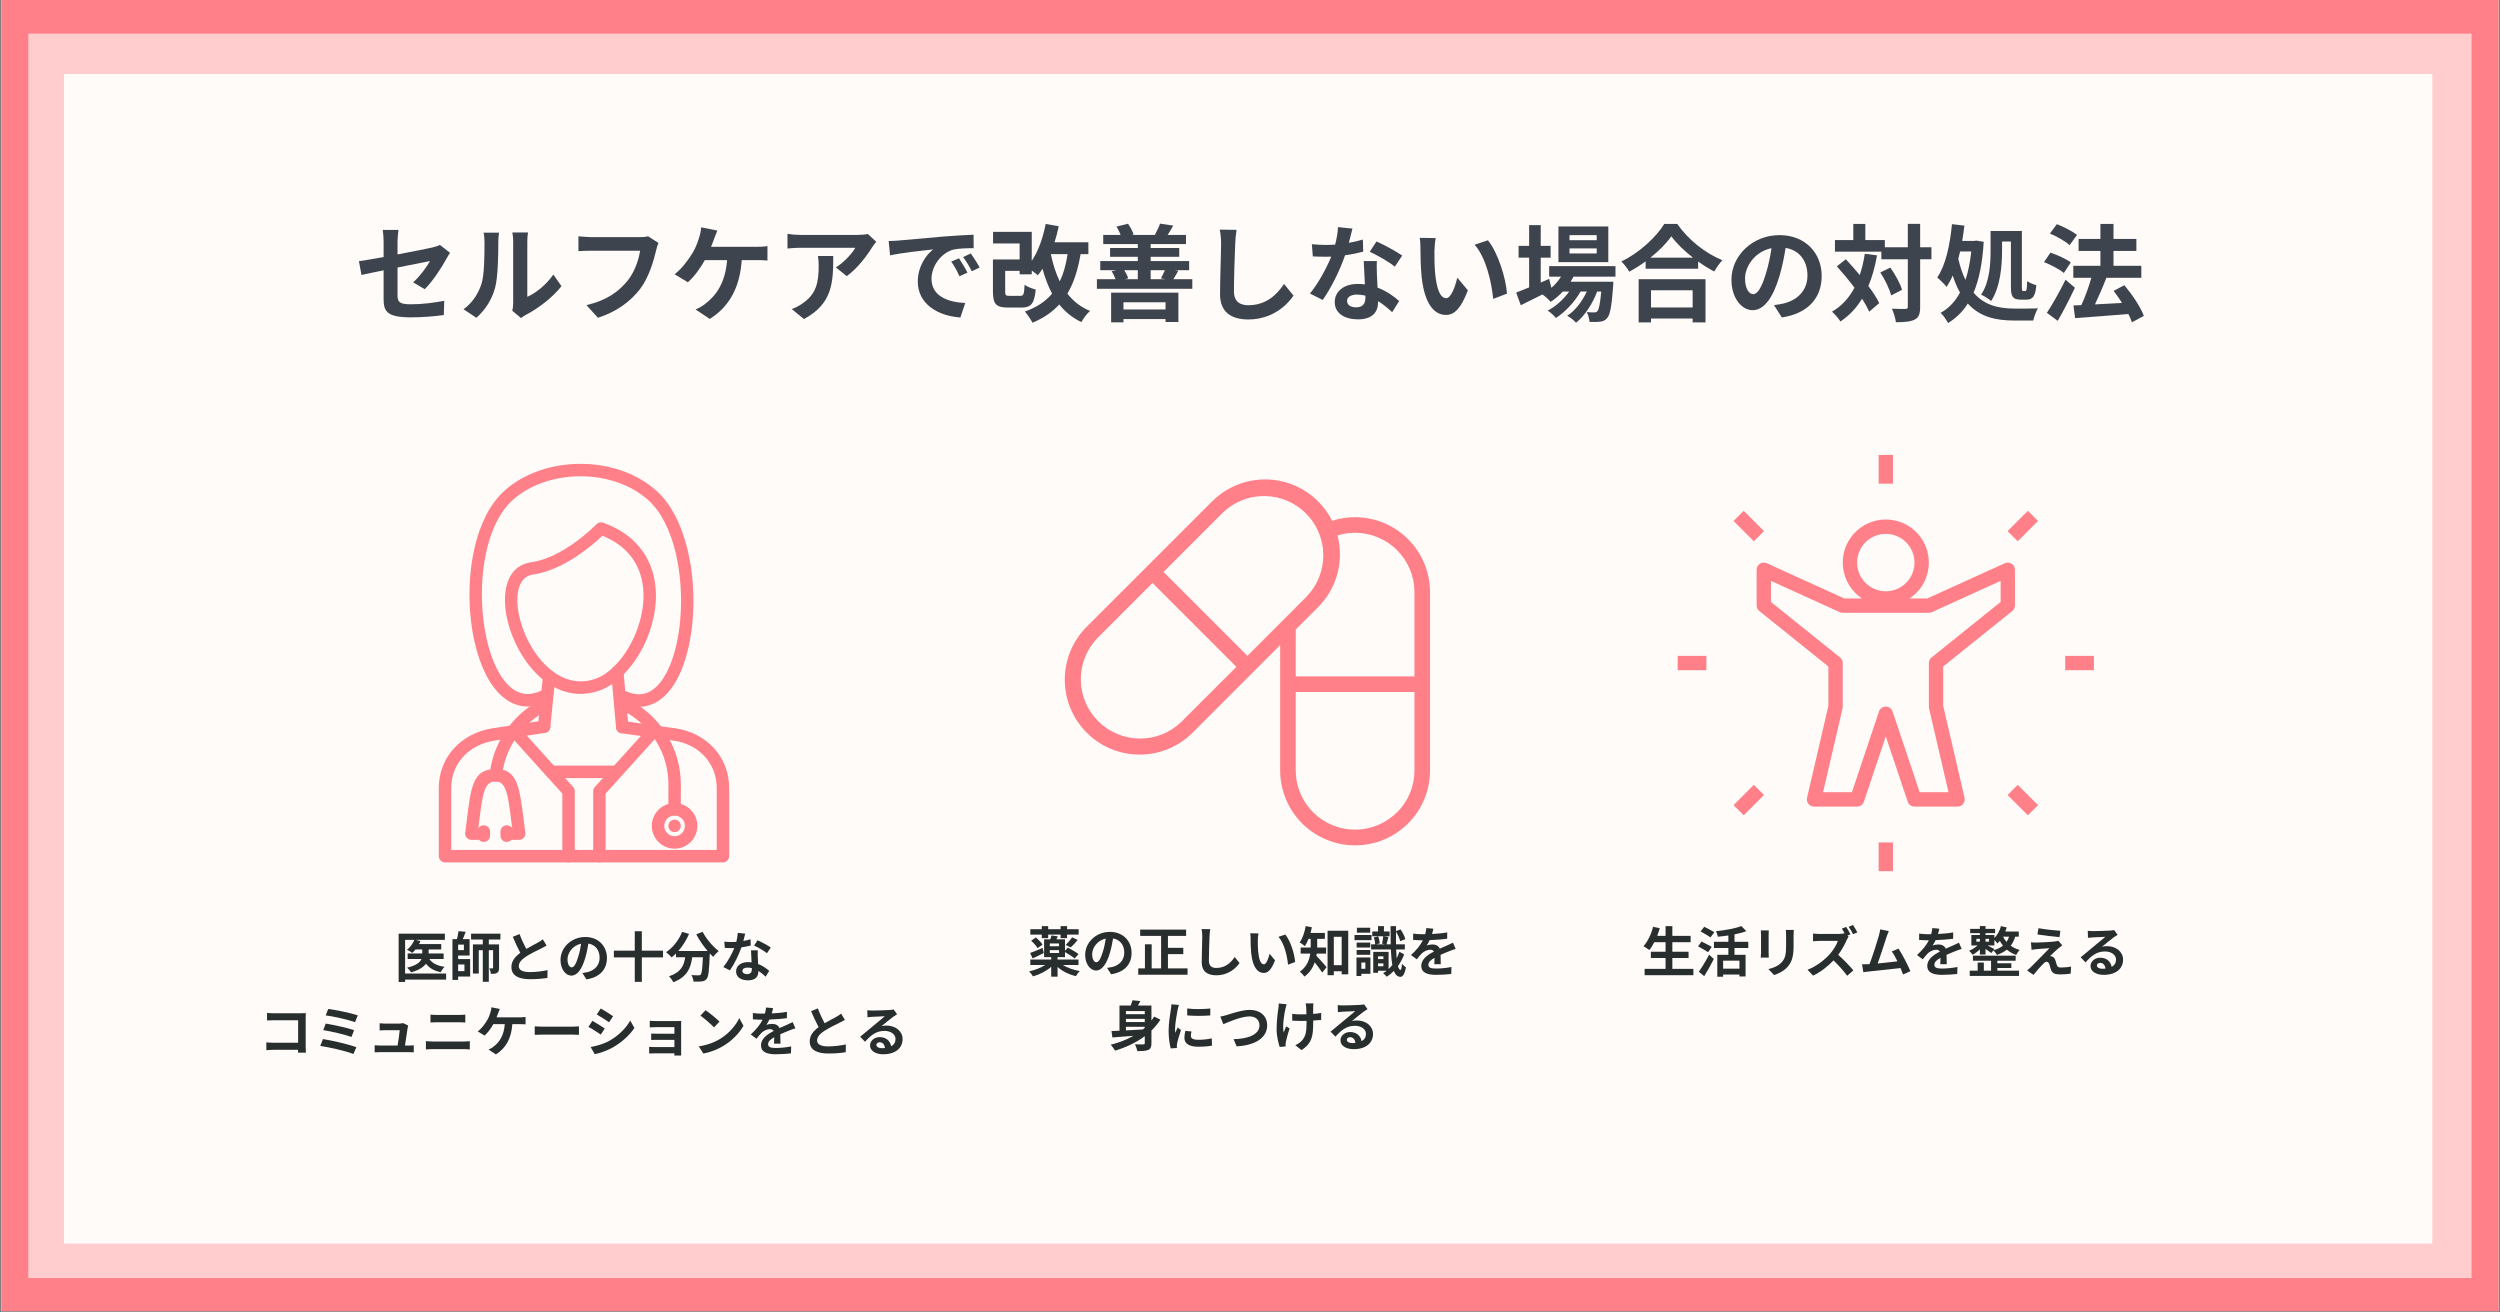 <?xml version="1.0" encoding="utf-8"?>
<svg xmlns="http://www.w3.org/2000/svg" xmlns:xlink="http://www.w3.org/1999/xlink" width="1200" zoomAndPan="magnify" viewBox="0 0 900 472.5" height="630" preserveAspectRatio="xMidYMid meet" version="1.2">
  <rect x="0" y="0" width="900" height="472.5" fill="#808080" stroke="none"/>
  <defs>
    <clipPath id="b1a96e51cd">
      <path d="M 0.477 0 L 899.523 0 L 899.523 472 L 0.477 472 Z M 0.477 0"/>
    </clipPath>
    <clipPath id="2571511f61">
      <path d="M 10.199 12.09 L 889.77 12.09 L 889.77 460.113 L 10.199 460.113 Z M 10.199 12.09"/>
    </clipPath>
    <clipPath id="aa4448b8a9">
      <path d="M 23.039 26.633 L 875.637 26.633 L 875.637 447.688 L 23.039 447.688 Z M 23.039 26.633"/>
    </clipPath>
    <clipPath id="711874c6e2">
      <path d="M 157.961 259.227 L 262.508 259.227 L 262.508 310.469 L 157.961 310.469 Z M 157.961 259.227"/>
    </clipPath>
    <clipPath id="479938e55d">
      <path d="M 183 261 L 207 261 L 207 310.469 L 183 310.469 Z M 183 261"/>
    </clipPath>
    <clipPath id="87d34b0ff8">
      <path d="M 213.234 261 L 237.754 261 L 237.754 310.469 L 213.234 310.469 Z M 213.234 261"/>
    </clipPath>
    <clipPath id="568387e18f">
      <path d="M 169 166.98 L 250 166.98 L 250 255 L 169 255 Z M 169 166.98"/>
    </clipPath>
    <clipPath id="e4065597a1">
      <path d="M 676 163.777 L 682 163.777 L 682 175 L 676 175 Z M 676 163.777"/>
    </clipPath>
    <clipPath id="cd92b4a775">
      <path d="M 676 303 L 682 303 L 682 313.621 L 676 313.621 Z M 676 303"/>
    </clipPath>
    <clipPath id="dd92226025">
      <path d="M 743 236 L 753.809 236 L 753.809 242 L 743 242 Z M 743 236"/>
    </clipPath>
    <clipPath id="f6aba390ab">
      <path d="M 603.969 236 L 615 236 L 615 242 L 603.969 242 Z M 603.969 236"/>
    </clipPath>
  </defs>
  <g id="defd65c3d5">
    <g clip-rule="nonzero" clip-path="url(#b1a96e51cd)">
      <path style="stroke:none;fill-rule:nonzero;fill:#ffffff;fill-opacity:1;" d="M 0.477 0 L 899.523 0 L 899.523 472 L 0.477 472 Z M 0.477 0"/>
      <path style="stroke:none;fill-rule:nonzero;fill:#ff8088;fill-opacity:1;" d="M 0.477 0 L 899.523 0 L 899.523 472 L 0.477 472 Z M 0.477 0"/>
    </g>
    <g clip-rule="nonzero" clip-path="url(#2571511f61)">
      <path style="stroke:none;fill-rule:nonzero;fill:#ffcdcd;fill-opacity:1;" d="M 10.199 12.09 L 889.77 12.09 L 889.77 460.113 L 10.199 460.113 Z M 10.199 12.09"/>
    </g>
    <g clip-rule="nonzero" clip-path="url(#aa4448b8a9)">
      <path style="stroke:none;fill-rule:nonzero;fill:#fefbf9;fill-opacity:1;" d="M 23.039 26.633 L 875.637 26.633 L 875.637 447.688 L 23.039 447.688 Z M 23.039 26.633"/>
    </g>
    <path style="stroke:none;fill-rule:nonzero;fill:#ff8088;fill-opacity:1;" d="M 184.441 297.859 C 184.414 297.859 184.383 297.859 184.355 297.859 C 184.258 297.102 184.195 296.598 184.133 296.113 C 182.898 286.207 182.277 281.246 178.293 281.309 C 174.273 281.375 173.684 286.168 172.504 295.762 C 172.43 296.367 172.352 296.996 172.238 297.863 C 172.203 297.859 172.164 297.859 172.125 297.859 L 172.125 298.77 L 172.238 297.863 C 173.426 297.922 174.367 298.902 174.367 300.098 C 174.367 301.34 173.363 302.344 172.125 302.344 L 169.711 302.344 C 169.609 302.344 169.508 302.336 169.402 302.324 C 168.176 302.16 167.312 301.035 167.473 299.809 L 167.48 299.809 C 167.594 298.949 167.832 297.023 168.055 295.219 C 169.551 283.047 170.301 276.973 178.223 276.844 C 186.23 276.711 187.016 283.004 188.582 295.57 C 188.785 297.199 189 298.906 189.09 299.625 C 189.125 299.777 189.141 299.938 189.141 300.098 C 189.141 301.34 188.137 302.344 186.898 302.344 L 184.441 302.344 C 183.207 302.344 182.203 301.34 182.203 300.098 C 182.203 298.891 183.156 297.906 184.355 297.859 L 184.441 298.555 L 184.441 297.859"/>
    <path style="stroke:none;fill-rule:evenodd;fill:#ff8088;fill-opacity:1;" d="M 174.148 303.09 C 175.395 303.09 176.414 302.07 176.414 300.828 L 176.414 299.375 C 176.414 298.129 175.395 297.109 174.148 297.109 C 172.902 297.109 171.887 298.129 171.887 299.375 L 171.887 300.828 C 171.887 302.07 172.902 303.09 174.148 303.09"/>
    <path style="stroke:none;fill-rule:evenodd;fill:#ff8088;fill-opacity:1;" d="M 182.422 303.09 C 183.664 303.09 184.684 302.07 184.684 300.828 L 184.684 299.375 C 184.684 298.129 183.664 297.109 182.422 297.109 C 181.176 297.109 180.156 298.129 180.156 299.375 L 180.156 300.828 C 180.156 302.07 181.176 303.09 182.422 303.09"/>
    <g clip-rule="nonzero" clip-path="url(#711874c6e2)">
      <path style="stroke:none;fill-rule:nonzero;fill:#ff8088;fill-opacity:1;" d="M 224.312 259.535 C 223.09 259.367 221.961 260.223 221.793 261.445 C 221.621 262.668 222.477 263.797 223.703 263.969 L 242.586 266.637 C 246.984 267.258 250.98 269.309 253.805 272.453 C 256.41 275.352 258.02 279.207 258.02 283.75 L 258.02 305.984 L 162.445 305.984 L 162.445 283.75 C 162.445 279.227 164.047 275.406 166.637 272.527 C 169.469 269.375 173.488 267.312 177.906 266.637 L 196.207 263.84 C 197.43 263.656 198.273 262.516 198.09 261.293 C 197.906 260.066 196.766 259.227 195.539 259.41 L 177.242 262.203 C 171.805 263.035 166.84 265.602 163.309 269.531 C 160.004 273.207 157.961 278.047 157.961 283.75 L 157.961 308.227 C 157.961 309.461 158.965 310.469 160.203 310.469 L 260.262 310.469 C 261.5 310.469 262.504 309.461 262.504 308.227 L 262.504 283.75 C 262.504 278.031 260.453 273.152 257.133 269.457 C 253.605 265.531 248.641 262.973 243.199 262.203 L 224.312 259.535"/>
    </g>
    <g clip-rule="nonzero" clip-path="url(#479938e55d)">
      <path style="stroke:none;fill-rule:nonzero;fill:#ff8088;fill-opacity:1;" d="M 187 261.898 C 186.172 260.977 184.758 260.902 183.84 261.73 C 182.918 262.559 182.844 263.973 183.672 264.895 L 202.434 285.684 L 202.434 308.227 C 202.434 309.465 203.438 310.469 204.676 310.469 C 205.914 310.469 206.918 309.465 206.918 308.227 L 206.918 284.828 C 206.918 284.293 206.727 283.754 206.34 283.324 L 206.336 283.328 L 187 261.898"/>
    </g>
    <g clip-rule="nonzero" clip-path="url(#87d34b0ff8)">
      <path style="stroke:none;fill-rule:nonzero;fill:#ff8088;fill-opacity:1;" d="M 236.793 264.895 C 237.621 263.973 237.547 262.559 236.629 261.73 C 235.707 260.902 234.293 260.977 233.465 261.898 L 214.129 283.328 L 214.125 283.324 C 213.738 283.754 213.547 284.293 213.551 284.828 L 213.547 284.828 L 213.547 308.227 C 213.547 309.465 214.551 310.469 215.789 310.469 C 217.027 310.469 218.031 309.465 218.031 308.227 L 218.031 285.684 L 236.793 264.895"/>
    </g>
    <g clip-rule="nonzero" clip-path="url(#568387e18f)">
      <path style="stroke:none;fill-rule:nonzero;fill:#ff8088;fill-opacity:1;" d="M 196.625 252.734 C 197.742 252.211 198.223 250.879 197.703 249.766 C 197.18 248.648 195.848 248.164 194.73 248.688 C 191.188 250.344 188.082 250.141 185.457 248.598 C 182.547 246.887 180.086 243.551 178.156 239.215 C 176.141 234.688 174.738 229.117 174.023 223.145 C 172.109 207.152 175.129 188.609 184.465 180.117 C 190.812 174.348 199.871 171.461 208.961 171.461 C 218.051 171.461 227.113 174.348 233.457 180.117 C 242.809 188.625 246.297 207.188 244.875 223.215 C 244.34 229.23 243.105 234.863 241.219 239.441 C 239.434 243.785 237.09 247.113 234.254 248.785 C 231.871 250.195 229.027 250.406 225.746 249 C 224.609 248.516 223.297 249.047 222.812 250.184 C 222.328 251.32 222.859 252.633 223.996 253.117 C 228.723 255.141 232.922 254.773 236.531 252.641 C 240.25 250.445 243.207 246.363 245.355 241.141 C 247.41 236.152 248.746 230.066 249.324 223.598 C 250.852 206.402 246.906 186.297 236.469 176.809 C 229.266 170.254 219.098 166.98 208.961 166.98 C 198.824 166.98 188.656 170.254 181.453 176.809 C 170.98 186.332 167.516 206.469 169.574 223.672 C 170.34 230.055 171.863 236.074 174.074 241.039 C 176.371 246.191 179.434 250.234 183.199 252.453 C 187.09 254.738 191.594 255.082 196.625 252.734"/>
    </g>
    <path style="stroke:none;fill-rule:nonzero;fill:#ff8088;fill-opacity:1;" d="M 216.887 192.867 C 213.578 196.016 203.02 205.285 191.82 206.855 C 188.512 207.324 186.789 210.109 186.363 213.902 C 186.02 216.996 186.484 220.695 187.629 224.461 C 188.789 228.273 190.645 232.141 193.066 235.52 C 198.156 242.629 205.75 247.426 214.402 244.355 C 220.512 242.184 226.43 234.887 229.516 226.262 C 230.707 222.93 231.465 219.434 231.633 215.984 C 231.801 212.574 231.402 209.195 230.289 206.066 C 228.344 200.59 224.152 195.812 216.887 192.867 Z M 191.207 202.426 C 202.492 200.84 213.391 190.074 214.625 188.824 C 215.211 188.125 216.191 187.828 217.102 188.152 L 217.098 188.152 C 226.594 191.551 232.023 197.57 234.512 204.578 C 235.824 208.27 236.297 212.223 236.098 216.195 C 235.906 220.125 235.062 224.062 233.738 227.766 C 230.227 237.578 223.246 245.965 215.891 248.574 C 204.949 252.461 195.578 246.727 189.422 238.129 C 186.734 234.375 184.66 230.047 183.355 225.754 C 182.035 221.414 181.504 217.09 181.914 213.41 C 182.57 207.562 185.488 203.23 191.207 202.426"/>
    <path style="stroke:none;fill-rule:nonzero;fill:#ff8088;fill-opacity:1;" d="M 198.387 275.617 C 197.148 275.617 196.145 276.617 196.145 277.855 C 196.145 279.098 197.148 280.098 198.387 280.098 L 221.246 280.098 C 222.484 280.098 223.488 279.098 223.488 277.855 C 223.488 276.617 222.484 275.617 221.246 275.617 L 198.387 275.617"/>
    <path style="stroke:none;fill-rule:nonzero;fill:#ff8088;fill-opacity:1;" d="M 199.926 243.762 C 200.047 242.531 199.148 241.438 197.922 241.316 C 196.691 241.195 195.598 242.094 195.477 243.324 L 193.648 261.406 C 193.527 262.633 194.426 263.727 195.656 263.848 C 196.883 263.969 197.977 263.07 198.098 261.844 L 199.926 243.762"/>
    <path style="stroke:none;fill-rule:nonzero;fill:#ff8088;fill-opacity:1;" d="M 224.453 241.648 C 224.348 240.422 223.262 239.512 222.035 239.617 C 220.809 239.727 219.898 240.809 220.004 242.035 L 221.781 261.945 C 221.891 263.172 222.973 264.082 224.199 263.977 C 225.43 263.871 226.336 262.789 226.23 261.559 L 224.453 241.648"/>
    <path style="stroke:none;fill-rule:nonzero;fill:#ff8088;fill-opacity:1;" d="M 242.852 305.52 C 240.586 305.52 238.535 304.602 237.051 303.117 C 235.57 301.633 234.648 299.582 234.648 297.32 C 234.648 295.055 235.57 293.004 237.051 291.52 C 238.535 290.035 240.586 289.117 242.852 289.117 C 245.117 289.117 247.164 290.035 248.648 291.52 C 250.133 293.004 251.051 295.055 251.051 297.32 C 251.051 299.582 250.133 301.633 248.648 303.117 C 247.164 304.602 245.117 305.52 242.852 305.52 Z M 240.223 299.945 C 240.895 300.617 241.824 301.035 242.852 301.035 C 243.879 301.035 244.809 300.617 245.48 299.945 C 246.152 299.273 246.566 298.344 246.566 297.32 C 246.566 296.293 246.152 295.363 245.48 294.691 C 244.809 294.02 243.879 293.602 242.852 293.602 C 241.824 293.602 240.895 294.02 240.223 294.691 C 239.551 295.363 239.137 296.293 239.137 297.32 C 239.137 298.344 239.551 299.273 240.223 299.945"/>
    <path style="stroke:none;fill-rule:evenodd;fill:#ff8088;fill-opacity:1;" d="M 242.852 299.559 C 244.086 299.559 245.094 298.555 245.094 297.32 C 245.094 296.082 244.086 295.074 242.852 295.074 C 241.617 295.074 240.609 296.082 240.609 297.32 C 240.609 298.555 241.617 299.559 242.852 299.559"/>
    <path style="stroke:none;fill-rule:nonzero;fill:#ff8088;fill-opacity:1;" d="M 240.617 291.359 C 240.617 292.594 241.617 293.594 242.852 293.594 C 244.086 293.594 245.082 292.594 245.082 291.359 L 245.105 282.52 C 245.121 276.039 243.324 269.969 240.195 264.781 C 236.949 259.402 232.281 254.969 226.719 252.012 C 225.625 251.434 224.27 251.848 223.688 252.941 C 223.109 254.035 223.523 255.391 224.617 255.973 C 229.465 258.547 233.535 262.41 236.359 267.094 C 239.082 271.613 240.652 276.895 240.637 282.52 Z M 195.719 256.438 C 196.793 255.824 197.168 254.457 196.551 253.383 C 195.938 252.309 194.57 251.938 193.496 252.551 C 188.73 255.285 184.672 259.125 181.672 263.711 C 178.75 268.176 176.836 273.363 176.254 278.938 C 176.129 280.164 177.023 281.262 178.25 281.391 C 179.48 281.516 180.578 280.621 180.703 279.391 C 181.207 274.562 182.875 270.055 185.422 266.164 C 188.035 262.164 191.57 258.82 195.719 256.438"/>
    <path style="stroke:none;fill-rule:nonzero;fill:#ff8088;fill-opacity:1;" d="M 487.852 186.195 C 485.02 186.191 482.258 186.621 479.562 187.492 C 479.324 187.02 479.074 186.551 478.805 186.09 C 478.539 185.629 478.262 185.176 477.969 184.73 C 477.676 184.289 477.371 183.852 477.055 183.426 C 476.734 183 476.406 182.586 476.062 182.18 C 475.719 181.773 475.363 181.375 475 180.992 C 474.633 180.605 474.254 180.23 473.867 179.867 C 473.48 179.504 473.078 179.152 472.672 178.812 C 472.262 178.473 471.844 178.145 471.414 177.832 C 470.984 177.516 470.547 177.215 470.102 176.926 C 469.656 176.637 469.203 176.359 468.738 176.098 C 468.277 175.836 467.805 175.59 467.328 175.355 C 466.852 175.121 466.367 174.898 465.879 174.695 C 465.387 174.488 464.891 174.297 464.391 174.121 C 463.887 173.945 463.383 173.785 462.871 173.637 C 462.359 173.492 461.844 173.359 461.324 173.242 C 460.809 173.129 460.285 173.027 459.762 172.941 C 459.234 172.855 458.707 172.785 458.18 172.734 C 457.648 172.68 457.121 172.641 456.59 172.617 C 456.059 172.594 455.527 172.59 454.996 172.598 C 454.465 172.605 453.934 172.629 453.402 172.672 C 452.871 172.711 452.344 172.766 451.816 172.836 C 451.289 172.91 450.766 172.996 450.242 173.098 C 449.723 173.199 449.203 173.32 448.688 173.453 C 448.172 173.586 447.664 173.734 447.156 173.895 C 446.652 174.059 446.152 174.238 445.656 174.43 C 445.16 174.625 444.672 174.832 444.188 175.051 C 443.703 175.273 443.227 175.512 442.758 175.762 C 442.289 176.012 441.828 176.273 441.375 176.551 C 440.922 176.828 440.477 177.117 440.039 177.422 C 439.602 177.727 439.176 178.043 438.758 178.371 C 438.34 178.699 437.93 179.039 437.535 179.395 C 437.137 179.746 436.75 180.109 436.371 180.488 L 390.984 225.863 C 390.371 226.488 389.793 227.145 389.242 227.828 C 388.695 228.512 388.18 229.219 387.703 229.953 C 387.223 230.688 386.781 231.441 386.375 232.219 C 385.969 232.996 385.605 233.793 385.277 234.605 C 384.949 235.418 384.66 236.242 384.414 237.082 C 384.164 237.926 383.961 238.773 383.797 239.637 C 383.629 240.496 383.508 241.363 383.43 242.234 C 383.348 243.109 383.312 243.984 383.316 244.859 C 383.32 245.734 383.371 246.609 383.461 247.48 C 383.551 248.352 383.684 249.219 383.859 250.074 C 384.035 250.934 384.25 251.781 384.508 252.621 C 384.766 253.457 385.062 254.281 385.402 255.09 C 385.738 255.898 386.113 256.688 386.531 257.461 C 386.945 258.23 387.395 258.98 387.883 259.711 C 388.371 260.438 388.895 261.141 389.449 261.816 C 390.008 262.492 390.594 263.141 391.215 263.762 C 391.836 264.379 392.484 264.969 393.16 265.523 C 393.836 266.082 394.539 266.602 395.266 267.09 C 395.996 267.578 396.746 268.031 397.516 268.445 C 398.289 268.859 399.078 269.234 399.887 269.574 C 400.695 269.91 401.52 270.207 402.355 270.465 C 403.195 270.723 404.043 270.941 404.902 271.113 C 405.762 271.289 406.625 271.422 407.496 271.512 C 408.367 271.602 409.242 271.652 410.117 271.656 C 410.996 271.66 411.867 271.625 412.742 271.543 C 413.613 271.465 414.48 271.34 415.34 271.176 C 416.203 271.012 417.055 270.805 417.895 270.559 C 418.734 270.312 419.559 270.023 420.375 269.695 C 421.188 269.367 421.98 269 422.758 268.594 C 423.535 268.188 424.289 267.746 425.023 267.266 C 425.758 266.789 426.465 266.273 427.148 265.727 C 427.832 265.18 428.488 264.598 429.113 263.984 L 460.859 232.211 L 460.859 277.34 C 460.859 278.223 460.902 279.105 460.988 279.984 C 461.078 280.863 461.207 281.738 461.379 282.605 C 461.551 283.473 461.762 284.328 462.02 285.172 C 462.277 286.02 462.574 286.852 462.91 287.668 C 463.25 288.484 463.625 289.281 464.043 290.062 C 464.457 290.84 464.914 291.598 465.402 292.332 C 465.895 293.07 466.418 293.777 466.98 294.461 C 467.539 295.145 468.133 295.797 468.758 296.422 C 469.383 297.047 470.035 297.641 470.719 298.203 C 471.402 298.762 472.109 299.289 472.848 299.781 C 473.582 300.27 474.336 300.727 475.117 301.141 C 475.898 301.559 476.695 301.938 477.512 302.273 C 478.328 302.613 479.16 302.91 480.004 303.168 C 480.852 303.422 481.707 303.637 482.574 303.809 C 483.441 303.984 484.312 304.113 485.191 304.199 C 486.07 304.285 486.953 304.328 487.836 304.328 C 488.723 304.328 489.602 304.285 490.48 304.199 C 491.363 304.113 492.234 303.984 493.102 303.809 C 493.969 303.637 494.824 303.422 495.672 303.168 C 496.516 302.91 497.348 302.613 498.164 302.273 C 498.98 301.938 499.777 301.559 500.559 301.141 C 501.336 300.727 502.094 300.27 502.828 299.781 C 503.562 299.289 504.273 298.762 504.953 298.203 C 505.637 297.641 506.293 297.047 506.918 296.422 C 507.543 295.797 508.133 295.145 508.695 294.461 C 509.254 293.777 509.781 293.07 510.27 292.332 C 510.762 291.598 511.215 290.84 511.633 290.062 C 512.047 289.281 512.426 288.484 512.762 287.668 C 513.102 286.852 513.398 286.02 513.656 285.172 C 513.91 284.328 514.125 283.473 514.297 282.605 C 514.469 281.738 514.598 280.863 514.684 279.984 C 514.77 279.105 514.812 278.223 514.812 277.34 L 514.812 213.16 C 514.812 212.277 514.77 211.395 514.68 210.516 C 514.594 209.637 514.465 208.766 514.289 207.902 C 514.117 207.035 513.902 206.18 513.645 205.336 C 513.391 204.492 513.09 203.66 512.754 202.844 C 512.414 202.031 512.039 201.234 511.621 200.453 C 511.203 199.676 510.75 198.922 510.262 198.188 C 509.77 197.453 509.246 196.746 508.684 196.062 C 508.125 195.379 507.531 194.727 506.906 194.102 C 506.285 193.477 505.629 192.887 504.949 192.324 C 504.266 191.766 503.559 191.242 502.824 190.75 C 502.09 190.258 501.332 189.805 500.555 189.391 C 499.777 188.973 498.98 188.594 498.164 188.258 C 497.348 187.918 496.52 187.621 495.676 187.363 C 494.828 187.109 493.977 186.895 493.109 186.719 C 492.242 186.547 491.371 186.418 490.492 186.328 C 489.613 186.242 488.734 186.199 487.852 186.195 Z M 440.332 184.438 C 440.832 183.965 441.352 183.516 441.895 183.094 C 442.434 182.672 442.996 182.273 443.578 181.906 C 444.156 181.535 444.754 181.195 445.367 180.887 C 445.98 180.574 446.605 180.293 447.246 180.043 C 447.887 179.793 448.539 179.574 449.199 179.387 C 449.859 179.195 450.531 179.043 451.207 178.918 C 451.883 178.797 452.562 178.703 453.25 178.648 C 453.934 178.59 454.621 178.566 455.309 178.574 C 455.996 178.582 456.68 178.625 457.363 178.699 C 458.047 178.773 458.727 178.883 459.398 179.023 C 460.07 179.164 460.738 179.336 461.395 179.543 C 462.051 179.746 462.695 179.98 463.328 180.25 C 463.961 180.516 464.582 180.812 465.188 181.141 C 465.789 181.465 466.379 181.82 466.949 182.207 C 467.52 182.59 468.07 183 468.602 183.438 C 469.133 183.875 469.641 184.336 470.129 184.82 C 470.613 185.305 471.074 185.816 471.512 186.344 C 471.949 186.875 472.363 187.426 472.746 187.996 C 473.129 188.566 473.484 189.156 473.812 189.758 C 474.141 190.363 474.438 190.984 474.707 191.617 C 474.973 192.25 475.211 192.895 475.414 193.551 C 475.621 194.207 475.793 194.871 475.934 195.543 C 476.074 196.219 476.184 196.895 476.262 197.578 C 476.336 198.262 476.379 198.949 476.387 199.637 C 476.398 200.324 476.375 201.008 476.316 201.695 C 476.262 202.379 476.172 203.059 476.047 203.738 C 475.926 204.414 475.77 205.082 475.582 205.746 C 475.395 206.406 475.176 207.059 474.926 207.699 C 474.676 208.34 474.395 208.965 474.086 209.578 C 473.773 210.191 473.434 210.789 473.066 211.371 C 472.699 211.949 472.305 212.512 471.879 213.055 C 471.457 213.598 471.012 214.117 470.539 214.617 L 449.07 236.105 L 418.871 205.898 Z M 425.129 260.027 C 424.629 260.5 424.105 260.945 423.566 261.371 C 423.023 261.793 422.461 262.188 421.879 262.555 C 421.301 262.926 420.703 263.266 420.09 263.574 C 419.477 263.887 418.848 264.164 418.207 264.414 C 417.566 264.668 416.918 264.883 416.254 265.07 C 415.594 265.258 414.926 265.414 414.246 265.535 C 413.57 265.66 412.891 265.75 412.207 265.805 C 411.52 265.863 410.832 265.887 410.145 265.879 C 409.457 265.867 408.773 265.824 408.09 265.75 C 407.406 265.672 406.727 265.566 406.055 265.426 C 405.383 265.281 404.719 265.109 404.062 264.902 C 403.406 264.699 402.762 264.461 402.129 264.195 C 401.492 263.926 400.875 263.629 400.27 263.301 C 399.664 262.977 399.078 262.617 398.508 262.234 C 397.938 261.852 397.387 261.441 396.855 261.004 C 396.324 260.566 395.816 260.102 395.332 259.617 C 394.844 259.129 394.383 258.621 393.949 258.09 C 393.512 257.559 393.102 257.008 392.715 256.438 C 392.332 255.867 391.977 255.281 391.652 254.676 C 391.324 254.07 391.027 253.449 390.762 252.816 C 390.492 252.184 390.258 251.539 390.051 250.883 C 389.848 250.227 389.676 249.562 389.535 248.887 C 389.395 248.215 389.285 247.535 389.211 246.852 C 389.137 246.168 389.094 245.484 389.086 244.797 C 389.078 244.109 389.102 243.422 389.156 242.738 C 389.215 242.051 389.305 241.371 389.43 240.695 C 389.551 240.02 389.707 239.348 389.895 238.688 C 390.082 238.027 390.305 237.375 390.555 236.734 C 390.805 236.094 391.086 235.469 391.398 234.855 C 391.707 234.242 392.047 233.645 392.418 233.066 C 392.785 232.484 393.184 231.926 393.605 231.383 C 394.027 230.84 394.477 230.32 394.949 229.82 L 414.906 209.867 L 445.102 240.066 Z M 502.902 292.441 C 502.16 293.18 501.367 293.863 500.523 294.484 C 499.68 295.109 498.793 295.668 497.867 296.16 C 496.941 296.656 495.984 297.078 494.996 297.43 C 494.008 297.781 493 298.062 491.973 298.266 C 490.941 298.469 489.906 298.598 488.855 298.648 C 487.809 298.699 486.762 298.672 485.719 298.566 C 484.676 298.465 483.645 298.285 482.625 298.031 C 481.609 297.773 480.617 297.445 479.648 297.043 C 478.676 296.645 477.742 296.172 476.844 295.633 C 475.945 295.094 475.09 294.492 474.277 293.828 C 473.465 293.16 472.707 292.441 472.004 291.664 C 471.301 290.887 470.656 290.062 470.07 289.188 C 469.488 288.316 468.973 287.406 468.523 286.461 C 468.074 285.512 467.695 284.535 467.391 283.531 C 467.086 282.527 466.855 281.508 466.699 280.469 C 466.547 279.434 466.469 278.391 466.465 277.34 L 466.465 249.117 L 509.207 249.117 L 509.207 277.34 C 509.211 278.742 509.078 280.133 508.805 281.508 C 508.535 282.887 508.129 284.223 507.594 285.516 C 507.055 286.812 506.395 288.043 505.613 289.207 C 504.832 290.375 503.945 291.449 502.949 292.441 Z M 509.207 243.512 L 466.465 243.512 L 466.465 226.605 L 474.469 218.602 C 475.723 217.355 476.844 215.996 477.832 214.523 C 478.816 213.051 479.648 211.496 480.328 209.863 C 481.004 208.227 481.516 206.539 481.859 204.801 C 482.199 203.062 482.371 201.309 482.363 199.539 C 482.363 197.242 482.078 194.98 481.512 192.754 C 483.562 192.117 485.664 191.801 487.816 191.801 C 488.516 191.801 489.215 191.836 489.91 191.902 C 490.609 191.973 491.301 192.074 491.984 192.211 C 492.672 192.348 493.352 192.516 494.02 192.719 C 494.691 192.922 495.348 193.156 495.996 193.422 C 496.645 193.691 497.277 193.988 497.895 194.32 C 498.512 194.648 499.109 195.008 499.691 195.395 C 500.273 195.785 500.836 196.199 501.379 196.645 C 501.922 197.086 502.438 197.559 502.934 198.051 C 503.43 198.547 503.898 199.062 504.344 199.605 C 504.789 200.145 505.207 200.707 505.594 201.289 C 505.984 201.871 506.344 202.469 506.676 203.086 C 507.004 203.703 507.305 204.336 507.574 204.98 C 507.84 205.629 508.078 206.285 508.281 206.957 C 508.484 207.625 508.656 208.305 508.793 208.988 C 508.93 209.676 509.035 210.367 509.102 211.062 C 509.172 211.762 509.207 212.457 509.207 213.16 Z M 509.207 243.512"/>
    <path style="stroke:none;fill-rule:nonzero;fill:#ff8088;fill-opacity:1;" d="M 724.426 219.965 C 725.07 219.445 725.391 218.773 725.391 217.949 L 725.391 205.113 C 725.391 204.898 725.363 204.684 725.309 204.477 C 725.258 204.266 725.18 204.066 725.074 203.875 C 724.973 203.688 724.844 203.512 724.699 203.355 C 724.551 203.195 724.387 203.059 724.203 202.941 C 724.023 202.824 723.828 202.73 723.625 202.664 C 723.418 202.594 723.211 202.555 722.992 202.539 C 722.777 202.523 722.562 202.531 722.352 202.57 C 722.141 202.609 721.934 202.672 721.738 202.762 L 693.828 215.449 L 687.438 215.449 C 687.898 215.145 688.34 214.816 688.766 214.465 C 689.191 214.113 689.594 213.742 689.98 213.348 C 690.363 212.953 690.727 212.539 691.07 212.105 C 691.41 211.672 691.727 211.223 692.02 210.754 C 692.312 210.289 692.578 209.809 692.82 209.312 C 693.062 208.816 693.277 208.309 693.465 207.793 C 693.652 207.273 693.812 206.746 693.941 206.211 C 694.074 205.676 694.176 205.137 694.25 204.59 C 694.324 204.043 694.367 203.496 694.383 202.945 C 694.398 202.395 694.383 201.844 694.34 201.293 C 694.297 200.746 694.223 200.199 694.121 199.656 C 694.02 199.117 693.891 198.582 693.73 198.055 C 693.574 197.527 693.387 197.008 693.172 196.5 C 692.957 195.992 692.719 195.496 692.453 195.016 C 692.184 194.531 691.895 194.066 691.578 193.617 C 691.262 193.164 690.922 192.73 690.559 192.316 C 690.195 191.902 689.812 191.508 689.406 191.133 C 689.004 190.758 688.578 190.406 688.137 190.078 C 687.695 189.75 687.234 189.445 686.762 189.168 C 686.285 188.887 685.797 188.633 685.297 188.406 C 684.793 188.176 684.281 187.977 683.758 187.805 C 683.234 187.629 682.703 187.484 682.168 187.367 C 681.629 187.25 681.086 187.164 680.535 187.105 C 679.988 187.047 679.438 187.02 678.887 187.02 C 678.336 187.02 677.789 187.047 677.238 187.105 C 676.691 187.164 676.148 187.25 675.609 187.367 C 675.07 187.484 674.539 187.629 674.016 187.805 C 673.492 187.977 672.98 188.176 672.48 188.406 C 671.977 188.633 671.488 188.887 671.016 189.168 C 670.539 189.445 670.082 189.75 669.641 190.078 C 669.195 190.406 668.773 190.758 668.367 191.133 C 667.965 191.508 667.582 191.902 667.219 192.316 C 666.855 192.73 666.516 193.164 666.199 193.617 C 665.883 194.066 665.59 194.531 665.324 195.016 C 665.059 195.496 664.816 195.992 664.602 196.5 C 664.391 197.008 664.203 197.527 664.043 198.055 C 663.887 198.582 663.754 199.117 663.652 199.656 C 663.551 200.199 663.48 200.746 663.434 201.293 C 663.391 201.844 663.379 202.395 663.395 202.945 C 663.406 203.496 663.453 204.043 663.527 204.59 C 663.602 205.137 663.703 205.676 663.832 206.211 C 663.965 206.746 664.125 207.273 664.312 207.793 C 664.5 208.309 664.715 208.816 664.957 209.312 C 665.195 209.809 665.465 210.289 665.758 210.754 C 666.051 211.223 666.367 211.672 666.707 212.105 C 667.047 212.539 667.41 212.953 667.797 213.348 C 668.18 213.742 668.586 214.113 669.012 214.465 C 669.434 214.816 669.879 215.145 670.336 215.449 L 663.949 215.449 L 636.047 202.762 C 635.848 202.672 635.645 202.609 635.43 202.57 C 635.219 202.531 635.004 202.52 634.789 202.535 C 634.57 202.547 634.359 202.59 634.156 202.66 C 633.949 202.727 633.754 202.82 633.574 202.938 C 633.391 203.055 633.227 203.191 633.078 203.352 C 632.93 203.508 632.805 203.684 632.699 203.875 C 632.598 204.062 632.52 204.262 632.465 204.473 C 632.41 204.684 632.387 204.898 632.387 205.113 L 632.387 217.949 C 632.387 218.773 632.707 219.445 633.352 219.965 L 658.219 239.938 L 658.219 254.117 L 650.535 287.199 C 650.492 287.391 650.469 287.582 650.469 287.777 C 650.469 287.973 650.492 288.164 650.535 288.352 C 650.574 288.543 650.641 288.727 650.723 288.898 C 650.809 289.074 650.91 289.238 651.031 289.391 C 651.152 289.543 651.289 289.68 651.441 289.801 C 651.59 289.922 651.754 290.027 651.93 290.109 C 652.105 290.195 652.289 290.258 652.477 290.305 C 652.668 290.348 652.859 290.367 653.055 290.367 L 668.555 290.367 C 669.109 290.367 669.613 290.207 670.062 289.883 C 670.512 289.559 670.828 289.133 671.004 288.605 L 678.887 265.102 L 686.773 288.609 C 686.949 289.137 687.266 289.562 687.715 289.883 C 688.164 290.207 688.668 290.367 689.223 290.367 L 704.723 290.367 C 704.918 290.367 705.109 290.348 705.297 290.305 C 705.488 290.258 705.672 290.195 705.844 290.109 C 706.02 290.027 706.184 289.922 706.336 289.801 C 706.488 289.68 706.625 289.543 706.746 289.391 C 706.867 289.238 706.969 289.074 707.051 288.898 C 707.137 288.727 707.199 288.543 707.242 288.352 C 707.285 288.164 707.305 287.973 707.305 287.777 C 707.305 287.582 707.281 287.391 707.238 287.199 L 699.555 254.117 L 699.555 239.938 Z M 678.887 192.195 C 679.566 192.195 680.238 192.262 680.902 192.395 C 681.57 192.527 682.215 192.723 682.844 192.984 C 683.469 193.242 684.066 193.562 684.629 193.938 C 685.191 194.316 685.715 194.742 686.195 195.223 C 686.676 195.703 687.102 196.223 687.48 196.789 C 687.855 197.352 688.176 197.949 688.434 198.574 C 688.695 199.203 688.891 199.848 689.023 200.516 C 689.156 201.18 689.223 201.852 689.223 202.531 C 689.223 203.207 689.156 203.879 689.023 204.547 C 688.891 205.211 688.695 205.859 688.434 206.484 C 688.176 207.113 687.855 207.707 687.48 208.27 C 687.102 208.836 686.676 209.355 686.195 209.836 C 685.715 210.316 685.191 210.746 684.629 211.121 C 684.066 211.5 683.469 211.816 682.844 212.078 C 682.215 212.336 681.57 212.531 680.902 212.664 C 680.238 212.797 679.566 212.863 678.887 212.863 C 678.211 212.863 677.539 212.797 676.871 212.664 C 676.207 212.531 675.559 212.336 674.934 212.078 C 674.305 211.816 673.711 211.5 673.148 211.121 C 672.582 210.746 672.059 210.316 671.582 209.836 C 671.102 209.355 670.672 208.836 670.297 208.27 C 669.918 207.707 669.602 207.113 669.34 206.484 C 669.082 205.859 668.887 205.211 668.754 204.547 C 668.621 203.879 668.555 203.207 668.555 202.531 C 668.555 201.852 668.621 201.18 668.754 200.516 C 668.887 199.848 669.082 199.203 669.34 198.574 C 669.602 197.949 669.918 197.352 670.297 196.789 C 670.672 196.223 671.102 195.703 671.582 195.223 C 672.059 194.742 672.582 194.316 673.148 193.938 C 673.711 193.562 674.305 193.242 674.934 192.984 C 675.559 192.723 676.207 192.527 676.871 192.395 C 677.539 192.262 678.211 192.195 678.887 192.195 Z M 694.457 254.996 L 701.469 285.199 L 691.078 285.199 L 681.336 256.156 C 681.164 255.629 680.852 255.199 680.398 254.871 C 679.945 254.543 679.441 254.383 678.883 254.383 C 678.324 254.383 677.82 254.543 677.367 254.871 C 676.914 255.199 676.602 255.629 676.43 256.156 L 666.695 285.199 L 656.305 285.199 L 663.32 254.996 C 663.363 254.805 663.387 254.609 663.387 254.414 L 663.387 238.699 C 663.387 237.875 663.062 237.203 662.422 236.688 L 637.551 216.711 L 637.551 209.125 L 662.316 220.383 C 662.656 220.535 663.016 220.613 663.387 220.613 L 694.391 220.613 C 694.762 220.613 695.117 220.535 695.457 220.383 L 720.223 209.125 L 720.223 216.711 L 695.355 236.688 C 694.711 237.203 694.391 237.875 694.391 238.699 L 694.391 254.414 C 694.391 254.609 694.41 254.805 694.457 254.996 Z M 694.457 254.996"/>
    <g clip-rule="nonzero" clip-path="url(#e4065597a1)">
      <path style="stroke:none;fill-rule:nonzero;fill:#ff8088;fill-opacity:1;" d="M 676.305 163.777 L 681.473 163.777 L 681.473 174.113 L 676.305 174.113 Z M 676.305 163.777"/>
    </g>
    <g clip-rule="nonzero" clip-path="url(#cd92b4a775)">
      <path style="stroke:none;fill-rule:nonzero;fill:#ff8088;fill-opacity:1;" d="M 676.305 303.285 L 681.473 303.285 L 681.473 313.621 L 676.305 313.621 Z M 676.305 303.285"/>
    </g>
    <g clip-rule="nonzero" clip-path="url(#dd92226025)">
      <path style="stroke:none;fill-rule:nonzero;fill:#ff8088;fill-opacity:1;" d="M 743.477 236.113 L 753.809 236.113 L 753.809 241.281 L 743.477 241.281 Z M 743.477 236.113"/>
    </g>
    <g clip-rule="nonzero" clip-path="url(#f6aba390ab)">
      <path style="stroke:none;fill-rule:nonzero;fill:#ff8088;fill-opacity:1;" d="M 603.969 236.113 L 614.301 236.113 L 614.301 241.281 L 603.969 241.281 Z M 603.969 236.113"/>
    </g>
    <path style="stroke:none;fill-rule:nonzero;fill:#ff8088;fill-opacity:1;" d="M 722.73 191.203 L 730.039 183.895 L 733.691 187.547 L 726.387 194.855 Z M 722.73 191.203"/>
    <path style="stroke:none;fill-rule:nonzero;fill:#ff8088;fill-opacity:1;" d="M 624.082 289.848 L 631.391 282.543 L 635.043 286.195 L 627.738 293.504 Z M 624.082 289.848"/>
    <path style="stroke:none;fill-rule:nonzero;fill:#ff8088;fill-opacity:1;" d="M 722.73 286.195 L 726.387 282.543 L 733.691 289.848 L 730.039 293.504 Z M 722.73 286.195"/>
    <path style="stroke:none;fill-rule:nonzero;fill:#ff8088;fill-opacity:1;" d="M 624.082 187.547 L 627.738 183.895 L 635.043 191.203 L 631.391 194.855 Z M 624.082 187.547"/>
    <g style="fill:#282d2e;fill-opacity:1;">
      <g transform="translate(141.892, 351.769)">
        <path style="stroke:none" d="M 18.707 -1.309 L 3.945 -1.309 L 3.945 -13.418 L 7.266 -13.418 C 6.758 -12.07 5.762 -10.723 4.609 -9.863 C 5.137 -9.609 6.094 -9.062 6.543 -8.73 C 6.934 -9.082 7.324 -9.492 7.695 -9.961 L 10.117 -9.961 L 10.117 -8.516 L 4.863 -8.516 L 4.863 -6.523 L 9.844 -6.523 C 9.336 -5.352 8.008 -4.199 4.688 -3.418 C 5.156 -2.988 5.82 -2.188 6.113 -1.719 C 8.926 -2.52 10.566 -3.613 11.465 -4.824 C 12.656 -3.281 14.355 -2.266 16.777 -1.777 C 17.051 -2.383 17.652 -3.242 18.16 -3.711 C 15.566 -4.062 13.711 -5 12.676 -6.523 L 17.809 -6.523 L 17.809 -8.516 L 12.422 -8.516 L 12.422 -9.961 L 16.953 -9.961 L 16.953 -11.895 L 8.965 -11.895 C 9.16 -12.246 9.336 -12.598 9.473 -12.969 L 7.695 -13.418 L 18.258 -13.418 L 18.258 -15.645 L 1.621 -15.645 L 1.621 1.719 L 3.945 1.719 L 3.945 0.898 L 18.707 0.898 Z M 18.707 -1.309"/>
      </g>
    </g>
    <g style="fill:#282d2e;fill-opacity:1;">
      <g transform="translate(161.419, 351.769)">
        <path style="stroke:none" d="M 5.781 -4.551 L 5.781 -2.168 L 3.516 -2.168 L 3.516 -4.551 Z M 5.586 -9.727 L 3.516 -9.727 L 3.516 -11.719 L 5.586 -11.719 Z M 3.516 -7.773 L 7.637 -7.773 L 7.637 -13.672 L 5.176 -13.672 C 5.527 -14.453 5.898 -15.41 6.211 -16.328 L 3.633 -16.543 C 3.555 -15.703 3.32 -14.609 3.086 -13.672 L 1.465 -13.672 L 1.465 0.996 L 3.516 0.996 L 3.516 -0.215 L 7.832 -0.215 L 7.832 -6.504 L 3.516 -6.504 Z M 18.727 -13.535 L 18.727 -15.645 L 8.164 -15.645 L 8.164 -13.535 L 12.383 -13.535 L 12.383 -11.797 L 8.828 -11.797 L 8.828 -1.309 L 10.938 -1.309 L 10.938 -9.707 L 12.383 -9.707 L 12.383 1.68 L 14.551 1.68 L 14.551 -9.707 L 16.094 -9.707 L 16.094 -3.398 C 16.094 -3.203 16.035 -3.145 15.859 -3.145 C 15.703 -3.145 15.215 -3.145 14.727 -3.164 C 15 -2.637 15.273 -1.777 15.312 -1.172 C 16.309 -1.172 16.992 -1.191 17.535 -1.543 C 18.102 -1.895 18.238 -2.461 18.238 -3.359 L 18.238 -11.797 L 14.551 -11.797 L 14.551 -13.535 Z M 18.727 -13.535"/>
      </g>
    </g>
    <g style="fill:#282d2e;fill-opacity:1;">
      <g transform="translate(180.945, 351.769)">
        <path style="stroke:none" d="M 14.473 -13.613 C 13.984 -13.203 13.418 -12.871 12.695 -12.441 C 11.777 -11.934 10.098 -11.074 8.516 -10.156 C 7.734 -11.641 6.836 -13.496 6.094 -15.508 L 3.652 -14.512 C 4.531 -12.461 5.469 -10.41 6.367 -8.75 C 4.512 -7.383 3.164 -5.801 3.164 -3.652 C 3.164 -0.332 6.074 0.742 9.922 0.742 C 12.441 0.742 14.492 0.547 16.133 0.273 L 16.172 -2.52 C 14.453 -2.129 11.836 -1.816 9.844 -1.816 C 7.168 -1.816 5.82 -2.559 5.82 -3.945 C 5.82 -5.293 6.895 -6.406 8.516 -7.461 C 10.273 -8.594 12.695 -9.727 13.906 -10.332 C 14.609 -10.684 15.234 -11.016 15.82 -11.367 Z M 14.473 -13.613"/>
      </g>
    </g>
    <g style="fill:#282d2e;fill-opacity:1;">
      <g transform="translate(200.472, 351.769)">
        <path style="stroke:none" d="M 5.332 -3.516 C 4.609 -3.516 3.828 -4.473 3.828 -6.426 C 3.828 -8.555 5.527 -11.367 8.73 -12.031 C 8.496 -10.43 8.145 -8.77 7.695 -7.344 C 6.914 -4.727 6.133 -3.516 5.332 -3.516 Z M 10.645 0.801 C 15.527 0.059 18.023 -2.832 18.023 -6.895 C 18.023 -11.113 15 -14.453 10.215 -14.453 C 5.195 -14.453 1.309 -10.625 1.309 -6.172 C 1.309 -2.91 3.125 -0.547 5.254 -0.547 C 7.363 -0.547 9.043 -2.93 10.195 -6.836 C 10.742 -8.652 11.074 -10.449 11.348 -12.09 C 13.945 -11.641 15.391 -9.648 15.391 -6.973 C 15.391 -4.16 13.477 -2.383 10.996 -1.797 C 10.488 -1.68 9.941 -1.582 9.199 -1.484 Z M 10.645 0.801"/>
      </g>
    </g>
    <g style="fill:#282d2e;fill-opacity:1;">
      <g transform="translate(219.999, 351.769)">
        <path style="stroke:none" d="M 18.688 -9.531 L 11.055 -9.531 L 11.055 -16.523 L 8.516 -16.523 L 8.516 -9.531 L 0.996 -9.531 L 0.996 -7.109 L 8.516 -7.109 L 8.516 1.699 L 11.055 1.699 L 11.055 -7.109 L 18.688 -7.109 Z M 18.688 -9.531"/>
      </g>
    </g>
    <g style="fill:#282d2e;fill-opacity:1;">
      <g transform="translate(239.525, 351.769)">
        <path style="stroke:none" d="M 11.133 -15.41 C 12.207 -13.359 13.672 -11.211 15.215 -9.414 L 4.668 -9.414 C 6.211 -11.172 7.578 -13.32 8.535 -15.566 L 6.035 -16.289 C 4.863 -13.32 2.715 -10.625 0.273 -8.984 C 0.84 -8.574 1.836 -7.637 2.266 -7.109 C 2.793 -7.52 3.32 -7.988 3.828 -8.516 L 3.828 -7.148 L 7.129 -7.148 C 6.738 -4.297 5.723 -1.738 1.309 -0.312 C 1.875 0.215 2.559 1.172 2.852 1.836 C 7.91 -0.059 9.18 -3.398 9.668 -7.148 L 13.516 -7.148 C 13.34 -3.066 13.125 -1.328 12.734 -0.918 C 12.52 -0.684 12.305 -0.645 11.953 -0.645 C 11.465 -0.645 10.449 -0.664 9.375 -0.742 C 9.785 -0.078 10.098 0.898 10.137 1.602 C 11.289 1.641 12.422 1.641 13.086 1.543 C 13.848 1.445 14.375 1.25 14.863 0.625 C 15.547 -0.195 15.781 -2.5 15.996 -8.398 L 15.996 -8.535 C 16.426 -8.086 16.836 -7.656 17.246 -7.285 C 17.691 -7.949 18.59 -8.887 19.215 -9.375 C 17.09 -11.016 14.648 -13.848 13.418 -16.328 Z M 11.133 -15.41"/>
      </g>
    </g>
    <g style="fill:#282d2e;fill-opacity:1;">
      <g transform="translate(259.052, 351.769)">
        <path style="stroke:none" d="M 18.434 -10.664 C 17.457 -11.367 15.059 -12.676 13.672 -13.281 L 12.422 -11.367 C 13.75 -10.781 15.957 -9.512 17.07 -8.613 Z M 11.152 -13.633 C 10.391 -13.398 9.492 -13.184 8.555 -13.027 C 8.828 -14.062 9.062 -15.039 9.219 -15.664 L 6.543 -15.938 C 6.504 -14.941 6.289 -13.77 6.016 -12.695 C 5.43 -12.656 4.844 -12.637 4.277 -12.637 C 3.574 -12.637 2.539 -12.676 1.699 -12.773 L 1.875 -10.508 C 2.715 -10.469 3.496 -10.449 4.297 -10.449 C 4.629 -10.449 4.961 -10.449 5.293 -10.469 C 4.434 -8.379 2.91 -5.527 1.348 -3.633 L 3.711 -2.441 C 5.273 -4.648 6.934 -8.008 7.852 -10.723 C 9.141 -10.898 10.332 -11.152 11.211 -11.387 Z M 11.621 -2.871 C 11.621 -1.836 11.191 -1.074 9.883 -1.074 C 8.828 -1.074 8.223 -1.562 8.223 -2.285 C 8.223 -2.969 8.945 -3.438 10.059 -3.438 C 10.605 -3.438 11.113 -3.359 11.621 -3.242 Z M 11.309 -9.648 C 11.367 -8.477 11.465 -6.777 11.523 -5.332 C 11.113 -5.371 10.664 -5.41 10.215 -5.41 C 7.52 -5.41 5.938 -3.945 5.938 -2.051 C 5.938 0.078 7.832 1.152 10.234 1.152 C 12.988 1.152 13.965 -0.254 13.965 -2.051 L 13.965 -2.227 C 15.02 -1.582 15.898 -0.801 16.582 -0.176 L 17.867 -2.246 C 16.895 -3.125 15.527 -4.102 13.867 -4.727 C 13.809 -5.684 13.77 -6.621 13.75 -7.168 C 13.73 -8.027 13.691 -8.828 13.75 -9.648 Z M 11.309 -9.648"/>
      </g>
    </g>
    <g style="fill:#282d2e;fill-opacity:1;">
      <g transform="translate(93.07, 378.521)">
        <path style="stroke:none" d="M 17.051 0.43 C 17.012 -0.156 16.973 -1.191 16.973 -1.875 L 16.973 -11.992 C 16.973 -12.559 17.012 -13.34 17.031 -13.789 C 16.699 -13.77 15.879 -13.75 15.312 -13.75 L 5.488 -13.75 C 4.805 -13.75 3.789 -13.789 3.066 -13.867 L 3.066 -11.152 C 3.613 -11.191 4.668 -11.23 5.488 -11.23 L 14.258 -11.23 L 14.258 -3.145 L 5.254 -3.145 C 4.375 -3.145 3.496 -3.203 2.812 -3.262 L 2.812 -0.469 C 3.457 -0.527 4.57 -0.586 5.332 -0.586 L 14.238 -0.586 C 14.238 -0.215 14.238 0.117 14.219 0.43 Z M 17.051 0.43"/>
      </g>
    </g>
    <g style="fill:#282d2e;fill-opacity:1;">
      <g transform="translate(112.596, 378.521)">
        <path style="stroke:none" d="M 5.566 -15.293 L 4.648 -12.988 C 7.402 -12.637 12.949 -11.387 15.215 -10.547 L 16.211 -12.988 C 13.75 -13.848 8.125 -14.98 5.566 -15.293 Z M 4.668 -10.039 L 3.77 -7.676 C 6.68 -7.207 11.68 -6.074 13.926 -5.215 L 14.883 -7.656 C 12.422 -8.516 7.461 -9.57 4.668 -10.039 Z M 3.672 -4.453 L 2.695 -1.992 C 5.82 -1.523 11.992 -0.176 14.629 0.918 L 15.703 -1.523 C 13.027 -2.539 7.012 -3.945 3.672 -4.453 Z M 3.672 -4.453"/>
      </g>
    </g>
    <g style="fill:#282d2e;fill-opacity:1;">
      <g transform="translate(132.123, 378.521)">
        <path style="stroke:none" d="M 13.672 -2.129 C 13.965 -3.984 14.473 -7.344 14.629 -8.496 C 14.668 -8.691 14.727 -9.062 14.824 -9.316 L 12.949 -10.234 C 12.695 -10.098 11.895 -10.02 11.484 -10.02 L 6.484 -10.02 C 5.957 -10.02 5.059 -10.078 4.551 -10.137 L 4.551 -7.559 C 5.117 -7.598 5.879 -7.656 6.504 -7.656 L 11.777 -7.656 C 11.719 -6.562 11.289 -3.789 11.016 -2.129 L 4.688 -2.129 C 4.004 -2.129 3.281 -2.168 2.754 -2.227 L 2.754 0.312 C 3.496 0.273 3.984 0.254 4.688 0.254 L 14.98 0.254 C 15.488 0.254 16.445 0.293 16.836 0.312 L 16.836 -2.207 C 16.328 -2.148 15.43 -2.129 14.922 -2.129 Z M 13.672 -2.129"/>
      </g>
    </g>
    <g style="fill:#282d2e;fill-opacity:1;">
      <g transform="translate(151.649, 378.521)">
        <path style="stroke:none" d="M 1.68 -0.723 C 2.402 -0.781 3.359 -0.84 4.121 -0.84 L 15.332 -0.84 C 15.918 -0.84 16.797 -0.801 17.477 -0.723 L 17.477 -3.711 C 16.816 -3.633 15.996 -3.574 15.332 -3.574 L 4.121 -3.574 C 3.359 -3.574 2.441 -3.652 1.68 -3.711 Z M 3.32 -10.43 C 3.984 -10.469 4.883 -10.508 5.625 -10.508 L 13.691 -10.508 C 14.375 -10.508 15.293 -10.449 15.859 -10.43 L 15.859 -13.262 C 15.312 -13.203 14.473 -13.145 13.691 -13.145 L 5.605 -13.145 C 4.941 -13.145 4.023 -13.184 3.32 -13.262 Z M 3.32 -10.43"/>
      </g>
    </g>
    <g style="fill:#282d2e;fill-opacity:1;">
      <g transform="translate(171.176, 378.521)">
        <path style="stroke:none" d="M 7.578 -12.285 C 7.793 -12.793 7.969 -13.301 8.125 -13.711 C 8.281 -14.121 8.535 -14.805 8.75 -15.293 L 5.742 -15.898 C 5.703 -15.234 5.547 -14.492 5.332 -13.887 C 5.098 -13.145 4.746 -12.129 4.199 -11.23 C 3.457 -10 2.207 -8.242 0.82 -7.207 L 3.281 -5.723 C 4.453 -6.738 5.645 -8.398 6.426 -9.824 L 10.547 -9.824 C 10.234 -5.742 8.613 -3.34 6.562 -1.777 C 6.113 -1.387 5.41 -0.977 4.707 -0.684 L 7.344 1.074 C 10.879 -1.152 12.91 -4.629 13.262 -9.824 L 15.996 -9.824 C 16.445 -9.824 17.305 -9.824 18.023 -9.746 L 18.023 -12.422 C 17.379 -12.305 16.504 -12.285 15.996 -12.285 Z M 7.578 -12.285"/>
      </g>
    </g>
    <g style="fill:#282d2e;fill-opacity:1;">
      <g transform="translate(190.703, 378.521)">
        <path style="stroke:none" d="M 1.797 -5.977 C 2.52 -6.035 3.828 -6.074 4.941 -6.074 L 15.43 -6.074 C 16.25 -6.074 17.246 -5.996 17.711 -5.977 L 17.711 -9.043 C 17.207 -9.004 16.328 -8.926 15.43 -8.926 L 4.941 -8.926 C 3.926 -8.926 2.5 -8.984 1.797 -9.043 Z M 1.797 -5.977"/>
      </g>
    </g>
    <g style="fill:#282d2e;fill-opacity:1;">
      <g transform="translate(210.229, 378.521)">
        <path style="stroke:none" d="M 6.035 -15.469 L 4.609 -13.32 C 5.898 -12.598 7.93 -11.27 9.023 -10.508 L 10.488 -12.676 C 9.473 -13.379 7.324 -14.746 6.035 -15.469 Z M 2.402 -1.602 L 3.867 0.977 C 5.605 0.664 8.398 -0.312 10.391 -1.445 C 13.594 -3.281 16.348 -5.762 18.16 -8.457 L 16.66 -11.113 C 15.098 -8.32 12.383 -5.645 9.062 -3.789 C 6.934 -2.637 4.59 -1.973 2.402 -1.602 Z M 3.027 -11.016 L 1.602 -8.848 C 2.93 -8.164 4.941 -6.836 6.055 -6.074 L 7.48 -8.262 C 6.484 -8.965 4.336 -10.312 3.027 -11.016 Z M 3.027 -11.016"/>
      </g>
    </g>
    <g style="fill:#282d2e;fill-opacity:1;">
      <g transform="translate(229.756, 378.521)">
        <path style="stroke:none" d="M 15.449 -9.668 C 15.449 -10.078 15.449 -10.723 15.469 -10.977 C 15.156 -10.957 14.434 -10.938 13.965 -10.938 L 6.582 -10.938 C 5.859 -10.938 4.668 -10.977 4.16 -11.035 L 4.16 -8.672 C 4.629 -8.711 5.859 -8.75 6.582 -8.75 L 13.027 -8.75 L 13.027 -6.387 L 6.797 -6.387 C 6.055 -6.387 5.176 -6.406 4.668 -6.445 L 4.668 -4.141 C 5.117 -4.16 6.055 -4.18 6.797 -4.18 L 13.027 -4.18 L 13.027 -1.582 L 5.645 -1.582 C 4.941 -1.582 4.277 -1.621 3.945 -1.66 L 3.945 0.742 C 4.277 0.723 5.078 0.684 5.625 0.684 L 13.027 0.684 C 13.027 0.977 13.027 1.289 13.008 1.465 L 15.469 1.465 C 15.469 1.113 15.449 0.449 15.449 0.137 Z M 15.449 -9.668"/>
      </g>
    </g>
    <g style="fill:#282d2e;fill-opacity:1;">
      <g transform="translate(249.282, 378.521)">
        <path style="stroke:none" d="M 4.707 -14.844 L 2.871 -12.891 C 4.297 -11.895 6.738 -9.766 7.754 -8.672 L 9.746 -10.723 C 8.613 -11.895 6.074 -13.926 4.707 -14.844 Z M 2.266 -1.836 L 3.906 0.742 C 6.66 0.273 9.18 -0.82 11.152 -2.012 C 14.297 -3.906 16.895 -6.602 18.375 -9.238 L 16.855 -11.992 C 15.625 -9.355 13.066 -6.367 9.746 -4.395 C 7.852 -3.262 5.312 -2.266 2.266 -1.836 Z M 2.266 -1.836"/>
      </g>
    </g>
    <g style="fill:#282d2e;fill-opacity:1;">
      <g transform="translate(268.809, 378.521)">
        <path style="stroke:none" d="M 12.168 -2.812 C 12.148 -3.691 12.109 -5.117 12.09 -6.191 C 13.281 -6.738 14.375 -7.168 15.234 -7.5 C 15.898 -7.773 16.914 -8.164 17.535 -8.32 L 16.562 -10.566 C 15.859 -10.234 15.176 -9.902 14.434 -9.57 C 13.633 -9.219 12.812 -8.887 11.816 -8.418 C 11.387 -9.414 10.41 -9.922 9.238 -9.922 C 8.594 -9.922 7.559 -9.785 7.051 -9.531 C 7.461 -10.098 7.852 -10.801 8.164 -11.484 C 10.234 -11.562 12.617 -11.719 14.473 -11.992 L 14.492 -14.258 C 12.793 -13.945 10.84 -13.789 9.023 -13.691 C 9.258 -14.473 9.395 -15.137 9.492 -15.605 L 6.953 -15.82 C 6.934 -15.273 6.797 -14.492 6.562 -13.613 L 5.625 -13.613 C 4.648 -13.613 3.203 -13.672 2.227 -13.828 L 2.227 -11.562 C 3.281 -11.465 4.707 -11.426 5.488 -11.426 L 5.723 -11.426 C 4.863 -9.707 3.496 -7.988 1.465 -6.113 L 3.535 -4.57 C 4.199 -5.41 4.746 -6.113 5.332 -6.699 C 6.074 -7.402 7.266 -8.027 8.359 -8.027 C 8.887 -8.027 9.395 -7.852 9.707 -7.363 C 7.5 -6.23 5.156 -4.668 5.156 -2.207 C 5.156 0.293 7.441 1.016 10.469 1.016 C 12.285 1.016 14.648 0.859 15.938 0.703 L 16.016 -1.816 C 14.316 -1.465 12.168 -1.25 10.527 -1.25 C 8.633 -1.25 7.715 -1.543 7.715 -2.617 C 7.715 -3.574 8.496 -4.336 9.922 -5.117 C 9.902 -4.277 9.883 -3.379 9.844 -2.812 Z M 12.168 -2.812"/>
      </g>
    </g>
    <g style="fill:#282d2e;fill-opacity:1;">
      <g transform="translate(288.336, 378.521)">
        <path style="stroke:none" d="M 14.473 -13.613 C 13.984 -13.203 13.418 -12.871 12.695 -12.441 C 11.777 -11.934 10.098 -11.074 8.516 -10.156 C 7.734 -11.641 6.836 -13.496 6.094 -15.508 L 3.652 -14.512 C 4.531 -12.461 5.469 -10.41 6.367 -8.75 C 4.512 -7.383 3.164 -5.801 3.164 -3.652 C 3.164 -0.332 6.074 0.742 9.922 0.742 C 12.441 0.742 14.492 0.547 16.133 0.273 L 16.172 -2.52 C 14.453 -2.129 11.836 -1.816 9.844 -1.816 C 7.168 -1.816 5.82 -2.559 5.82 -3.945 C 5.82 -5.293 6.895 -6.406 8.516 -7.461 C 10.273 -8.594 12.695 -9.727 13.906 -10.332 C 14.609 -10.684 15.234 -11.016 15.82 -11.367 Z M 14.473 -13.613"/>
      </g>
    </g>
    <g style="fill:#282d2e;fill-opacity:1;">
      <g transform="translate(307.862, 378.521)">
        <path style="stroke:none" d="M 9.59 -1.172 C 8.457 -1.172 7.637 -1.66 7.637 -2.383 C 7.637 -2.871 8.105 -3.301 8.828 -3.301 C 9.883 -3.301 10.605 -2.48 10.723 -1.23 C 10.371 -1.191 10 -1.172 9.59 -1.172 Z M 13.848 -15.117 C 13.613 -15.059 13.164 -14.98 12.363 -14.922 C 11.27 -14.824 7.129 -14.727 6.113 -14.727 C 5.566 -14.727 4.902 -14.766 4.355 -14.824 L 4.434 -12.305 C 4.883 -12.383 5.488 -12.441 6.016 -12.461 C 7.031 -12.539 9.688 -12.656 10.684 -12.676 C 9.727 -11.836 7.715 -10.215 6.641 -9.316 C 5.488 -8.379 3.164 -6.406 1.797 -5.293 L 3.555 -3.477 C 5.625 -5.82 7.559 -7.402 10.527 -7.402 C 12.773 -7.402 14.531 -6.23 14.531 -4.492 C 14.531 -3.32 14.004 -2.422 12.949 -1.855 C 12.656 -3.691 11.211 -5.156 8.828 -5.156 C 6.777 -5.156 5.352 -3.711 5.352 -2.148 C 5.352 -0.215 7.383 1.016 10.078 1.016 C 14.746 1.016 17.07 -1.406 17.07 -4.453 C 17.07 -7.266 14.57 -9.316 11.289 -9.316 C 10.664 -9.316 10.117 -9.277 9.473 -9.102 C 10.684 -10.078 12.715 -11.797 13.75 -12.52 C 14.18 -12.812 14.629 -13.105 15.098 -13.398 Z M 13.848 -15.117"/>
      </g>
    </g>
    <g style="fill:#282d2e;fill-opacity:1;">
      <g transform="translate(369.823, 349.93)">
        <path style="stroke:none" d="M 5.215 -12.207 L 7.52 -12.207 L 7.52 -13.477 L 11.992 -13.477 L 11.992 -12.207 L 14.316 -12.207 L 14.316 -13.477 L 18.492 -13.477 L 18.492 -15.43 L 14.316 -15.43 L 14.316 -16.523 L 11.992 -16.523 L 11.992 -15.43 L 7.52 -15.43 L 7.52 -16.523 L 5.215 -16.523 L 5.215 -15.43 L 1.094 -15.43 L 1.094 -13.477 L 5.215 -13.477 Z M 15.625 -8.867 C 16.387 -9.531 17.344 -10.547 18.141 -11.543 L 16.133 -12.5 C 15.566 -11.621 14.59 -10.469 13.828 -9.746 Z M 1.387 -11.27 C 2.285 -10.488 3.281 -9.355 3.691 -8.594 L 5.488 -9.863 C 5.02 -10.645 3.984 -11.699 3.086 -12.441 Z M 5.488 -8.672 C 3.828 -7.969 2.168 -7.246 1.016 -6.855 L 1.934 -4.902 C 3.145 -5.469 4.609 -6.172 5.957 -6.836 Z M 8.105 -7.871 L 11.426 -7.871 L 11.426 -6.855 L 8.105 -6.855 Z M 11.426 -9.277 L 8.105 -9.277 L 8.105 -10.273 L 11.426 -10.273 Z M 18.434 -2.539 L 18.434 -4.492 L 10.898 -4.492 L 10.898 -5.352 L 13.574 -5.352 L 13.574 -7.188 C 14.785 -6.504 16.309 -5.508 17.051 -4.883 L 18.453 -6.465 C 17.574 -7.148 15.82 -8.145 14.609 -8.789 L 13.574 -7.676 L 13.574 -11.777 L 10.488 -11.777 C 10.645 -12.109 10.82 -12.461 10.996 -12.832 L 8.73 -13.184 C 8.633 -12.773 8.457 -12.266 8.281 -11.777 L 6.055 -11.777 L 6.055 -5.352 L 8.613 -5.352 L 8.613 -4.492 L 1.094 -4.492 L 1.094 -2.539 L 6.465 -2.539 C 4.863 -1.523 2.715 -0.684 0.664 -0.234 C 1.113 0.195 1.738 1.016 2.051 1.562 C 4.434 0.918 6.855 -0.332 8.613 -1.875 L 8.613 1.68 L 10.898 1.68 L 10.898 -1.816 C 12.637 -0.273 15.039 0.918 17.516 1.484 C 17.809 0.918 18.434 0.098 18.883 -0.352 C 16.641 -0.742 14.414 -1.523 12.793 -2.539 Z M 18.434 -2.539"/>
      </g>
    </g>
    <g style="fill:#282d2e;fill-opacity:1;">
      <g transform="translate(389.35, 349.93)">
        <path style="stroke:none" d="M 5.332 -3.516 C 4.609 -3.516 3.828 -4.473 3.828 -6.426 C 3.828 -8.555 5.527 -11.367 8.73 -12.031 C 8.496 -10.43 8.145 -8.77 7.695 -7.344 C 6.914 -4.727 6.133 -3.516 5.332 -3.516 Z M 10.645 0.801 C 15.527 0.059 18.023 -2.832 18.023 -6.895 C 18.023 -11.113 15 -14.453 10.215 -14.453 C 5.195 -14.453 1.309 -10.625 1.309 -6.172 C 1.309 -2.91 3.125 -0.547 5.254 -0.547 C 7.363 -0.547 9.043 -2.93 10.195 -6.836 C 10.742 -8.652 11.074 -10.449 11.348 -12.09 C 13.945 -11.641 15.391 -9.648 15.391 -6.973 C 15.391 -4.16 13.477 -2.383 10.996 -1.797 C 10.488 -1.68 9.941 -1.582 9.199 -1.484 Z M 10.645 0.801"/>
      </g>
    </g>
    <g style="fill:#282d2e;fill-opacity:1;">
      <g transform="translate(408.876, 349.93)">
        <path style="stroke:none" d="M 11.582 -1.309 L 11.582 -6.445 L 17.109 -6.445 L 17.109 -8.711 L 11.582 -8.711 L 11.582 -13.008 L 18.121 -13.008 L 18.121 -15.273 L 1.582 -15.273 L 1.582 -13.008 L 9.121 -13.008 L 9.121 -1.309 L 5.723 -1.309 L 5.723 -9.98 L 3.301 -9.98 L 3.301 -1.309 L 0.898 -1.309 L 0.898 0.977 L 18.648 0.977 L 18.648 -1.309 Z M 11.582 -1.309"/>
      </g>
    </g>
    <g style="fill:#282d2e;fill-opacity:1;">
      <g transform="translate(428.403, 349.93)">
        <path style="stroke:none" d="M 4.16 -15.469 C 4.336 -14.707 4.414 -13.77 4.414 -12.852 C 4.414 -11.191 4.219 -6.113 4.219 -3.516 C 4.219 -0.215 6.27 1.172 9.434 1.172 C 13.848 1.172 16.582 -1.406 17.828 -3.242 L 16.074 -5.41 C 14.688 -3.301 12.656 -1.465 9.453 -1.465 C 7.969 -1.465 6.797 -2.09 6.797 -4.043 C 6.797 -6.445 6.934 -10.781 7.031 -12.852 C 7.051 -13.633 7.148 -14.609 7.285 -15.43 Z M 4.16 -15.469"/>
      </g>
    </g>
    <g style="fill:#282d2e;fill-opacity:1;">
      <g transform="translate(447.929, 349.93)">
        <path style="stroke:none" d="M 5.117 -13.906 L 2.148 -13.945 C 2.266 -13.359 2.285 -12.539 2.285 -11.992 C 2.285 -10.801 2.324 -8.555 2.5 -6.777 C 3.047 -1.582 4.902 0.332 7.012 0.332 C 8.574 0.332 9.785 -0.859 11.074 -4.219 L 9.121 -6.562 C 8.75 -5.039 7.988 -2.773 7.07 -2.773 C 5.859 -2.773 5.273 -4.668 5 -7.461 C 4.883 -8.848 4.863 -10.312 4.883 -11.562 C 4.883 -12.09 4.98 -13.223 5.117 -13.906 Z M 14.785 -13.496 L 12.324 -12.676 C 14.434 -10.293 15.469 -5.742 15.762 -2.637 L 18.316 -3.613 C 18.102 -6.582 16.621 -11.25 14.785 -13.496 Z M 14.785 -13.496"/>
      </g>
    </g>
    <g style="fill:#282d2e;fill-opacity:1;">
      <g transform="translate(467.456, 349.93)">
        <path style="stroke:none" d="M 9.941 -6.641 L 9.941 -8.828 L 6.738 -8.828 L 6.738 -11.934 L 9.492 -11.934 L 9.492 -14.082 L 4.336 -14.082 C 4.531 -14.746 4.688 -15.41 4.824 -16.094 L 2.598 -16.543 C 2.207 -14.316 1.465 -12.07 0.41 -10.664 C 0.938 -10.371 1.855 -9.707 2.285 -9.316 C 2.773 -10.039 3.223 -10.938 3.613 -11.934 L 4.395 -11.934 L 4.395 -8.828 L 0.781 -8.828 L 0.781 -6.641 L 4.238 -6.641 C 3.926 -4.375 3.027 -1.934 0.488 -0.117 C 0.977 0.234 1.836 1.152 2.148 1.641 C 4.023 0.273 5.176 -1.562 5.84 -3.477 C 6.797 -2.285 7.91 -0.82 8.555 0.195 L 10.117 -1.758 C 9.57 -2.402 7.461 -4.844 6.445 -5.84 C 6.504 -6.094 6.543 -6.367 6.582 -6.641 Z M 12.715 -2.461 L 12.715 -12.676 L 15.547 -12.676 L 15.547 -2.461 Z M 10.469 -14.863 L 10.469 1.133 L 12.715 1.133 L 12.715 -0.273 L 15.547 -0.273 L 15.547 0.84 L 17.906 0.84 L 17.906 -14.863 Z M 10.469 -14.863"/>
      </g>
    </g>
    <g style="fill:#282d2e;fill-opacity:1;">
      <g transform="translate(486.983, 349.93)">
        <path style="stroke:none" d="M 6.289 -15.938 L 1.504 -15.938 L 1.504 -14.18 L 6.289 -14.18 Z M 6.777 -13.32 L 0.645 -13.32 L 0.645 -11.484 L 6.777 -11.484 Z M 6.309 -10.605 L 1.406 -10.605 L 1.406 -8.828 L 6.309 -8.828 Z M 1.406 -6.191 L 6.309 -6.191 L 6.309 -7.93 L 1.406 -7.93 Z M 4.551 -3.418 L 4.551 -1.172 L 3.105 -1.172 L 3.105 -3.418 Z M 6.367 -5.234 L 1.348 -5.234 L 1.348 1.426 L 3.105 1.426 L 3.105 0.645 L 6.367 0.645 Z M 9.121 -2.07 L 9.121 -3.105 L 11.035 -3.105 L 11.035 -2.07 Z M 11.035 -5.645 L 11.035 -4.668 L 9.121 -4.668 L 9.121 -5.645 Z M 16.797 -7.305 C 16.523 -6.465 16.191 -5.684 15.82 -4.941 C 15.742 -5.879 15.664 -6.934 15.625 -8.125 L 18.766 -8.125 L 18.766 -9.98 L 15.586 -9.98 C 15.547 -11.387 15.547 -12.91 15.566 -14.551 C 16.27 -13.477 16.875 -12.07 17.09 -11.094 L 18.941 -11.855 C 18.668 -12.832 17.984 -14.297 17.207 -15.352 L 15.566 -14.727 L 15.586 -16.523 L 13.613 -16.523 C 13.613 -14.121 13.633 -11.934 13.672 -9.98 L 12.168 -9.98 C 12.363 -10.684 12.598 -11.66 12.852 -12.598 L 11.094 -12.871 L 13.262 -12.871 L 13.262 -14.609 L 11.23 -14.609 L 11.23 -16.523 L 9.102 -16.523 L 9.102 -14.609 L 7.031 -14.609 L 7.031 -12.871 L 10.977 -12.871 C 10.898 -12.09 10.723 -10.957 10.566 -10.195 L 11.582 -9.98 L 8.418 -9.98 L 9.727 -10.293 C 9.707 -10.977 9.473 -12.031 9.16 -12.812 L 7.617 -12.48 C 7.871 -11.699 8.047 -10.684 8.086 -9.98 L 6.621 -9.98 L 6.621 -8.125 L 13.73 -8.125 C 13.828 -5.898 13.984 -4.023 14.258 -2.52 C 13.828 -1.992 13.379 -1.523 12.91 -1.074 L 12.91 -7.246 L 7.383 -7.246 L 7.383 0.273 L 9.121 0.273 L 9.121 -0.469 L 12.207 -0.469 C 11.797 -0.137 11.367 0.156 10.938 0.41 C 11.367 0.742 11.973 1.309 12.246 1.699 C 13.125 1.133 14.004 0.43 14.805 -0.391 C 15.312 0.938 16.055 1.66 17.09 1.738 C 17.828 1.777 18.668 1.094 19.156 -1.68 C 18.824 -1.895 18.062 -2.52 17.73 -2.988 C 17.652 -1.602 17.457 -0.742 17.207 -0.762 C 16.816 -0.801 16.504 -1.289 16.27 -2.129 C 17.168 -3.379 17.945 -4.785 18.512 -6.348 Z M 16.797 -7.305"/>
      </g>
    </g>
    <g style="fill:#282d2e;fill-opacity:1;">
      <g transform="translate(506.509, 349.93)">
        <path style="stroke:none" d="M 12.168 -2.812 C 12.148 -3.691 12.109 -5.117 12.09 -6.191 C 13.281 -6.738 14.375 -7.168 15.234 -7.5 C 15.898 -7.773 16.914 -8.164 17.535 -8.32 L 16.562 -10.566 C 15.859 -10.234 15.176 -9.902 14.434 -9.57 C 13.633 -9.219 12.812 -8.887 11.816 -8.418 C 11.387 -9.414 10.41 -9.922 9.238 -9.922 C 8.594 -9.922 7.559 -9.785 7.051 -9.531 C 7.461 -10.098 7.852 -10.801 8.164 -11.484 C 10.234 -11.562 12.617 -11.719 14.473 -11.992 L 14.492 -14.258 C 12.793 -13.945 10.84 -13.789 9.023 -13.691 C 9.258 -14.473 9.395 -15.137 9.492 -15.605 L 6.953 -15.82 C 6.934 -15.273 6.797 -14.492 6.562 -13.613 L 5.625 -13.613 C 4.648 -13.613 3.203 -13.672 2.227 -13.828 L 2.227 -11.562 C 3.281 -11.465 4.707 -11.426 5.488 -11.426 L 5.723 -11.426 C 4.863 -9.707 3.496 -7.988 1.465 -6.113 L 3.535 -4.57 C 4.199 -5.41 4.746 -6.113 5.332 -6.699 C 6.074 -7.402 7.266 -8.027 8.359 -8.027 C 8.887 -8.027 9.395 -7.852 9.707 -7.363 C 7.5 -6.23 5.156 -4.668 5.156 -2.207 C 5.156 0.293 7.441 1.016 10.469 1.016 C 12.285 1.016 14.648 0.859 15.938 0.703 L 16.016 -1.816 C 14.316 -1.465 12.168 -1.25 10.527 -1.25 C 8.633 -1.25 7.715 -1.543 7.715 -2.617 C 7.715 -3.574 8.496 -4.336 9.922 -5.117 C 9.902 -4.277 9.883 -3.379 9.844 -2.812 Z M 12.168 -2.812"/>
      </g>
    </g>
    <g style="fill:#282d2e;fill-opacity:1;">
      <g transform="translate(399.107, 376.683)">
        <path style="stroke:none" d="M 6.23 -7.031 L 13.008 -7.031 L 13.008 -6.68 C 12.773 -6.484 12.539 -6.27 12.285 -6.074 C 10.215 -5.957 8.145 -5.84 6.23 -5.742 Z M 13.008 -12.695 L 13.008 -11.562 L 6.23 -11.562 L 6.23 -12.695 Z M 13.008 -8.73 L 6.23 -8.73 L 6.23 -9.902 L 13.008 -9.902 Z M 16.406 -10.703 C 16.094 -10.215 15.762 -9.727 15.41 -9.277 L 15.41 -14.688 L 10.547 -14.688 C 10.84 -15.195 11.152 -15.742 11.426 -16.309 L 8.574 -16.582 C 8.438 -16.035 8.203 -15.352 7.949 -14.688 L 3.906 -14.688 L 3.906 -5.625 C 2.832 -5.586 1.875 -5.547 1.035 -5.508 L 1.348 -3.203 C 3.457 -3.34 6.133 -3.555 8.945 -3.789 C 6.504 -2.402 3.73 -1.328 0.762 -0.586 C 1.211 -0.059 1.992 0.977 2.324 1.543 C 6.25 0.371 9.902 -1.328 13.008 -3.652 L 13.008 -1.152 C 13.008 -0.82 12.871 -0.703 12.48 -0.703 C 12.09 -0.684 10.703 -0.664 9.492 -0.742 C 9.824 -0.078 10.215 1.016 10.312 1.699 C 12.188 1.719 13.438 1.66 14.297 1.27 C 15.156 0.898 15.41 0.195 15.41 -1.133 L 15.41 -5.684 C 16.621 -6.875 17.711 -8.164 18.648 -9.609 Z M 16.406 -10.703"/>
      </g>
    </g>
    <g style="fill:#282d2e;fill-opacity:1;">
      <g transform="translate(418.634, 376.683)">
        <path style="stroke:none" d="M 8.75 -13.633 L 8.77 -11.133 C 11.191 -10.918 14.688 -10.918 17.07 -11.133 L 17.07 -13.633 C 14.98 -13.379 11.133 -13.301 8.75 -13.633 Z M 8.086 -5.566 C 7.891 -4.668 7.754 -3.848 7.754 -3.047 C 7.754 -1.074 9.336 0.137 12.676 0.137 C 14.863 0.137 16.426 -0.02 17.672 -0.254 L 17.613 -2.871 C 15.938 -2.52 14.512 -2.363 12.773 -2.363 C 10.82 -2.363 10.078 -2.871 10.078 -3.73 C 10.078 -4.258 10.156 -4.727 10.312 -5.352 Z M 3.066 -15.137 C 3.066 -14.531 2.949 -13.789 2.871 -13.242 C 2.656 -11.758 2.07 -8.496 2.07 -5.586 C 2.07 -2.969 2.441 -0.605 2.832 0.742 L 5.059 0.586 C 5.039 0.312 5.039 0 5.02 -0.215 C 5.02 -0.41 5.078 -0.84 5.137 -1.113 C 5.332 -2.148 5.977 -4.238 6.523 -5.859 L 5.312 -6.797 C 5.039 -6.172 4.727 -5.527 4.453 -4.844 C 4.395 -5.254 4.375 -5.723 4.375 -6.094 C 4.375 -8.027 5.039 -11.895 5.312 -13.184 C 5.391 -13.535 5.625 -14.512 5.781 -14.902 Z M 3.066 -15.137"/>
      </g>
    </g>
    <g style="fill:#282d2e;fill-opacity:1;">
      <g transform="translate(438.16, 376.683)">
        <path style="stroke:none" d="M 1.152 -10.703 L 2.246 -7.969 C 4.258 -8.867 8.828 -10.781 11.68 -10.781 C 14.004 -10.781 15.254 -9.395 15.254 -7.578 C 15.254 -4.219 11.152 -2.695 5.918 -2.578 L 7.031 0 C 13.848 -0.352 18.023 -3.164 18.023 -7.539 C 18.023 -11.113 15.273 -13.125 11.777 -13.125 C 8.945 -13.125 5.02 -11.738 3.516 -11.289 C 2.812 -11.074 1.855 -10.82 1.152 -10.703 Z M 1.152 -10.703"/>
      </g>
    </g>
    <g style="fill:#282d2e;fill-opacity:1;">
      <g transform="translate(457.687, 376.683)">
        <path style="stroke:none" d="M 2.656 -15.43 C 2.656 -14.941 2.637 -14.297 2.539 -13.75 C 2.285 -12.188 1.895 -9.199 1.895 -6.035 C 1.895 -3.633 2.598 -0.938 3.008 0.234 L 5.176 0.02 C 5.156 -0.254 5.137 -0.586 5.117 -0.781 C 5.117 -0.996 5.176 -1.426 5.254 -1.719 C 5.488 -2.812 5.996 -4.766 6.562 -6.445 L 5.332 -7.207 C 5.02 -6.504 4.688 -5.566 4.434 -4.98 C 3.926 -7.383 4.609 -11.426 5.078 -13.574 C 5.156 -13.984 5.371 -14.668 5.527 -15.137 Z M 17.945 -12.031 C 17.148 -11.875 16.133 -11.758 15.039 -11.68 C 15.039 -12.734 15.039 -13.73 15.059 -14.16 C 15.078 -14.59 15.078 -15.039 15.156 -15.469 L 12.324 -15.469 C 12.422 -15.137 12.5 -14.551 12.539 -14.141 C 12.578 -13.613 12.617 -12.617 12.637 -11.543 C 11.895 -11.523 11.152 -11.504 10.449 -11.504 C 9.414 -11.504 8.477 -11.562 7.52 -11.699 L 7.52 -9.238 C 8.477 -9.199 9.668 -9.141 10.508 -9.141 C 11.211 -9.141 11.953 -9.16 12.676 -9.18 L 12.676 -8.477 C 12.676 -5.215 12.363 -3.496 10.879 -1.953 C 10.332 -1.348 9.355 -0.742 8.613 -0.41 L 10.859 1.348 C 14.707 -1.113 15.059 -3.906 15.059 -8.477 L 15.059 -9.277 C 16.152 -9.336 17.148 -9.414 17.926 -9.512 Z M 17.945 -12.031"/>
      </g>
    </g>
    <g style="fill:#282d2e;fill-opacity:1;">
      <g transform="translate(477.213, 376.683)">
        <path style="stroke:none" d="M 9.59 -1.172 C 8.457 -1.172 7.637 -1.66 7.637 -2.383 C 7.637 -2.871 8.105 -3.301 8.828 -3.301 C 9.883 -3.301 10.605 -2.48 10.723 -1.23 C 10.371 -1.191 10 -1.172 9.59 -1.172 Z M 13.848 -15.117 C 13.613 -15.059 13.164 -14.98 12.363 -14.922 C 11.27 -14.824 7.129 -14.727 6.113 -14.727 C 5.566 -14.727 4.902 -14.766 4.355 -14.824 L 4.434 -12.305 C 4.883 -12.383 5.488 -12.441 6.016 -12.461 C 7.031 -12.539 9.688 -12.656 10.684 -12.676 C 9.727 -11.836 7.715 -10.215 6.641 -9.316 C 5.488 -8.379 3.164 -6.406 1.797 -5.293 L 3.555 -3.477 C 5.625 -5.82 7.559 -7.402 10.527 -7.402 C 12.773 -7.402 14.531 -6.23 14.531 -4.492 C 14.531 -3.32 14.004 -2.422 12.949 -1.855 C 12.656 -3.691 11.211 -5.156 8.828 -5.156 C 6.777 -5.156 5.352 -3.711 5.352 -2.148 C 5.352 -0.215 7.383 1.016 10.078 1.016 C 14.746 1.016 17.07 -1.406 17.07 -4.453 C 17.07 -7.266 14.57 -9.316 11.289 -9.316 C 10.664 -9.316 10.117 -9.277 9.473 -9.102 C 10.684 -10.078 12.715 -11.797 13.75 -12.52 C 14.18 -12.812 14.629 -13.105 15.098 -13.398 Z M 13.848 -15.117"/>
      </g>
    </g>
    <g style="fill:#282d2e;fill-opacity:1;">
      <g transform="translate(591.028, 349.93)">
        <path style="stroke:none" d="M 11.016 -1.133 L 11.016 -5.059 L 16.855 -5.059 L 16.855 -7.305 L 11.016 -7.305 L 11.016 -10.742 L 17.594 -10.742 L 17.594 -13.008 L 11.016 -13.008 L 11.016 -16.523 L 8.574 -16.523 L 8.574 -13.008 L 5.566 -13.008 C 5.898 -13.906 6.211 -14.824 6.484 -15.762 L 4.082 -16.289 C 3.418 -13.633 2.148 -10.938 0.625 -9.297 C 1.211 -8.984 2.246 -8.281 2.715 -7.91 C 3.359 -8.672 3.965 -9.668 4.531 -10.742 L 8.574 -10.742 L 8.574 -7.305 L 3.281 -7.305 L 3.281 -5.059 L 8.574 -5.059 L 8.574 -1.133 L 1.035 -1.133 L 1.035 1.152 L 18.59 1.152 L 18.59 -1.133 Z M 11.016 -1.133"/>
      </g>
    </g>
    <g style="fill:#282d2e;fill-opacity:1;">
      <g transform="translate(610.554, 349.93)">
        <path style="stroke:none" d="M 6.602 -14.336 C 5.762 -14.883 4.062 -15.742 2.969 -16.289 L 1.66 -14.609 C 2.793 -13.965 4.453 -13.047 5.215 -12.461 Z M 5.664 -9.062 C 4.805 -9.59 3.066 -10.43 1.992 -10.957 L 0.742 -9.238 C 1.895 -8.613 3.574 -7.695 4.375 -7.129 Z M 2.969 1.484 C 4.16 -0.41 5.391 -2.637 6.426 -4.688 L 4.727 -6.25 C 3.555 -3.984 2.051 -1.562 1.016 -0.098 Z M 15.645 -1.211 L 9.766 -1.211 L 9.766 -4.082 L 15.645 -4.082 Z M 18.824 -8.652 L 18.824 -10.879 L 13.867 -10.879 L 13.867 -13.555 C 15.41 -13.848 16.855 -14.219 18.121 -14.707 L 16.328 -16.543 C 14.18 -15.684 10.527 -15.039 7.207 -14.707 C 7.461 -14.18 7.773 -13.281 7.852 -12.715 C 9.082 -12.832 10.371 -12.969 11.66 -13.164 L 11.66 -10.879 L 6.465 -10.879 L 6.465 -8.652 L 11.66 -8.652 L 11.66 -6.191 L 7.676 -6.191 L 7.676 1.699 L 9.766 1.699 L 9.766 0.898 L 15.645 0.898 L 15.645 1.602 L 17.848 1.602 L 17.848 -6.191 L 13.867 -6.191 L 13.867 -8.652 Z M 18.824 -8.652"/>
      </g>
    </g>
    <g style="fill:#282d2e;fill-opacity:1;">
      <g transform="translate(630.081, 349.93)">
        <path style="stroke:none" d="M 3.809 -14.98 C 3.867 -14.551 3.887 -13.867 3.887 -13.496 L 3.887 -6.914 C 3.887 -6.328 3.809 -5.566 3.789 -5.195 L 6.68 -5.195 C 6.641 -5.645 6.621 -6.406 6.621 -6.895 L 6.621 -13.496 C 6.621 -14.121 6.641 -14.551 6.68 -14.98 Z M 12.793 -15.156 C 12.871 -14.609 12.91 -13.984 12.91 -13.203 L 12.91 -9.492 C 12.91 -6.445 12.656 -4.98 11.328 -3.516 C 10.137 -2.246 8.496 -1.504 6.543 -1.055 L 8.594 1.094 C 10.02 0.645 12.051 -0.312 13.34 -1.738 C 14.785 -3.34 15.605 -5.137 15.605 -9.336 L 15.605 -13.203 C 15.605 -13.984 15.645 -14.609 15.684 -15.156 Z M 12.793 -15.156"/>
      </g>
    </g>
    <g style="fill:#282d2e;fill-opacity:1;">
      <g transform="translate(649.608, 349.93)">
        <path style="stroke:none" d="M 19.039 -14.277 C 18.688 -14.961 17.984 -16.191 17.457 -16.934 L 15.918 -16.289 C 16.445 -15.566 17.09 -14.414 17.496 -13.613 Z M 15.449 -13.105 L 16.562 -13.574 C 16.23 -14.238 15.508 -15.508 15 -16.25 L 13.457 -15.605 C 13.809 -15.078 14.199 -14.395 14.531 -13.77 L 14.297 -13.945 C 13.906 -13.809 13.125 -13.711 12.285 -13.711 L 5.391 -13.711 C 4.805 -13.711 3.613 -13.77 3.086 -13.848 L 3.086 -11.074 C 3.496 -11.094 4.57 -11.211 5.391 -11.211 L 12.012 -11.211 C 11.582 -9.824 10.391 -7.891 9.102 -6.426 C 7.266 -4.375 4.238 -1.992 1.094 -0.82 L 3.105 1.289 C 5.781 0.039 8.379 -2.012 10.449 -4.18 C 12.285 -2.422 14.102 -0.41 15.371 1.348 L 17.594 -0.605 C 16.445 -2.012 14.082 -4.512 12.148 -6.191 C 13.457 -7.949 14.551 -10.02 15.215 -11.543 C 15.391 -11.953 15.742 -12.539 15.898 -12.773 Z M 15.449 -13.105"/>
      </g>
    </g>
    <g style="fill:#282d2e;fill-opacity:1;">
      <g transform="translate(669.134, 349.93)">
        <path style="stroke:none" d="M 18.609 -0.293 C 17.711 -2.48 15.723 -6.309 14.336 -8.418 L 11.895 -7.422 C 12.539 -6.562 13.262 -5.254 13.945 -3.848 C 11.973 -3.613 9.199 -3.301 6.816 -3.066 C 7.793 -5.684 9.375 -10.645 10 -12.559 C 10.293 -13.418 10.566 -14.141 10.84 -14.727 L 7.734 -15.352 C 7.656 -14.707 7.539 -14.102 7.266 -13.105 C 6.699 -11.074 5.02 -5.723 3.887 -2.832 L 3.359 -2.812 C 2.715 -2.793 1.875 -2.793 1.211 -2.793 L 1.66 0.059 C 2.285 -0.02 3.008 -0.117 3.496 -0.176 C 5.957 -0.43 11.875 -1.055 15.059 -1.426 C 15.41 -0.586 15.723 0.215 15.977 0.879 Z M 18.609 -0.293"/>
      </g>
    </g>
    <g style="fill:#282d2e;fill-opacity:1;">
      <g transform="translate(688.661, 349.93)">
        <path style="stroke:none" d="M 12.168 -2.812 C 12.148 -3.691 12.109 -5.117 12.09 -6.191 C 13.281 -6.738 14.375 -7.168 15.234 -7.5 C 15.898 -7.773 16.914 -8.164 17.535 -8.32 L 16.562 -10.566 C 15.859 -10.234 15.176 -9.902 14.434 -9.57 C 13.633 -9.219 12.812 -8.887 11.816 -8.418 C 11.387 -9.414 10.41 -9.922 9.238 -9.922 C 8.594 -9.922 7.559 -9.785 7.051 -9.531 C 7.461 -10.098 7.852 -10.801 8.164 -11.484 C 10.234 -11.562 12.617 -11.719 14.473 -11.992 L 14.492 -14.258 C 12.793 -13.945 10.84 -13.789 9.023 -13.691 C 9.258 -14.473 9.395 -15.137 9.492 -15.605 L 6.953 -15.82 C 6.934 -15.273 6.797 -14.492 6.562 -13.613 L 5.625 -13.613 C 4.648 -13.613 3.203 -13.672 2.227 -13.828 L 2.227 -11.562 C 3.281 -11.465 4.707 -11.426 5.488 -11.426 L 5.723 -11.426 C 4.863 -9.707 3.496 -7.988 1.465 -6.113 L 3.535 -4.57 C 4.199 -5.41 4.746 -6.113 5.332 -6.699 C 6.074 -7.402 7.266 -8.027 8.359 -8.027 C 8.887 -8.027 9.395 -7.852 9.707 -7.363 C 7.5 -6.23 5.156 -4.668 5.156 -2.207 C 5.156 0.293 7.441 1.016 10.469 1.016 C 12.285 1.016 14.648 0.859 15.938 0.703 L 16.016 -1.816 C 14.316 -1.465 12.168 -1.25 10.527 -1.25 C 8.633 -1.25 7.715 -1.543 7.715 -2.617 C 7.715 -3.574 8.496 -4.336 9.922 -5.117 C 9.902 -4.277 9.883 -3.379 9.844 -2.812 Z M 12.168 -2.812"/>
      </g>
    </g>
    <g style="fill:#282d2e;fill-opacity:1;">
      <g transform="translate(708.187, 349.93)">
        <path style="stroke:none" d="M 10.859 -1.445 L 15.898 -1.445 L 15.898 -3.145 L 10.859 -3.145 L 10.859 -4.062 L 17.457 -4.062 L 17.457 -5.898 L 2.07 -5.898 L 2.07 -4.062 L 8.594 -4.062 L 8.594 -0.488 L 5.996 -0.488 L 5.996 -3.418 L 3.77 -3.418 L 3.77 -0.488 L 0.918 -0.488 L 0.918 1.406 L 18.668 1.406 L 18.668 -0.488 L 10.859 -0.488 Z M 9.805 -8.262 C 9.414 -8.496 8.184 -9.121 7.344 -9.551 L 9.785 -9.551 L 9.785 -11.523 C 10.195 -11.113 10.664 -10.586 10.879 -10.273 C 11.191 -10.547 11.465 -10.859 11.758 -11.191 C 12.07 -10.625 12.441 -10.039 12.891 -9.492 C 11.973 -8.77 10.84 -8.223 9.473 -7.832 Z M 3.301 -11.973 L 4.57 -11.973 L 4.57 -10.918 L 3.301 -10.918 Z M 7.871 -11.973 L 7.871 -10.918 L 6.602 -10.918 L 6.602 -11.973 Z M 15.078 -12.734 C 14.863 -12.031 14.551 -11.387 14.16 -10.84 C 13.633 -11.445 13.223 -12.09 12.91 -12.734 Z M 18.57 -12.734 L 18.57 -14.57 L 13.711 -14.57 C 13.906 -15.059 14.082 -15.547 14.238 -16.055 L 12.168 -16.523 C 11.719 -14.883 10.879 -13.32 9.785 -12.246 L 9.785 -13.34 L 6.602 -13.34 L 6.602 -14.004 L 10.059 -14.004 L 10.059 -15.547 L 6.602 -15.547 L 6.602 -16.543 L 4.57 -16.543 L 4.57 -15.547 L 1.074 -15.547 L 1.074 -14.004 L 4.57 -14.004 L 4.57 -13.34 L 1.504 -13.34 L 1.504 -9.551 L 3.75 -9.551 C 2.891 -8.789 1.699 -8.066 0.684 -7.656 C 1.074 -7.305 1.68 -6.66 1.973 -6.211 C 2.812 -6.66 3.77 -7.383 4.57 -8.164 L 4.57 -6.309 L 6.602 -6.309 L 6.602 -8.32 C 7.363 -7.812 8.223 -7.207 8.691 -6.836 L 9.434 -7.793 C 9.844 -7.402 10.488 -6.602 10.723 -6.152 C 12.109 -6.641 13.301 -7.266 14.277 -8.066 C 15.195 -7.266 16.328 -6.602 17.633 -6.152 C 17.906 -6.699 18.473 -7.539 18.922 -7.949 C 17.633 -8.281 16.562 -8.809 15.664 -9.473 C 16.367 -10.371 16.895 -11.445 17.285 -12.734 Z M 18.57 -12.734"/>
      </g>
    </g>
    <g style="fill:#282d2e;fill-opacity:1;">
      <g transform="translate(727.714, 349.93)">
        <path style="stroke:none" d="M 6.133 -15.781 L 5.762 -13.535 C 8.066 -13.145 11.68 -12.734 13.711 -12.559 L 14.023 -14.844 C 12.012 -14.961 8.301 -15.371 6.133 -15.781 Z M 14.707 -9.629 L 13.281 -11.25 C 13.066 -11.172 12.539 -11.055 12.188 -11.016 C 10.586 -10.801 6.191 -10.605 5.273 -10.605 C 4.57 -10.605 3.867 -10.625 3.418 -10.664 L 3.652 -7.988 C 4.062 -8.066 4.648 -8.164 5.312 -8.223 C 6.426 -8.32 8.73 -8.516 10.098 -8.574 C 8.32 -6.699 4.375 -2.773 3.379 -1.758 C 2.871 -1.25 2.383 -0.84 2.031 -0.566 L 4.336 1.035 C 5.664 -0.664 7.109 -2.227 7.793 -2.91 C 8.242 -3.379 8.652 -3.691 9.043 -3.691 C 9.434 -3.691 9.844 -3.438 10.078 -2.754 C 10.215 -2.266 10.43 -1.367 10.645 -0.801 C 11.113 0.469 12.109 0.859 13.945 0.859 C 14.941 0.859 16.934 0.742 17.73 0.586 L 17.887 -1.953 C 16.914 -1.758 15.586 -1.621 14.102 -1.621 C 13.34 -1.621 12.91 -1.914 12.734 -2.52 C 12.559 -3.008 12.383 -3.75 12.207 -4.277 C 11.934 -5 11.582 -5.41 11.016 -5.586 C 10.82 -5.684 10.469 -5.742 10.293 -5.742 C 10.742 -6.23 12.559 -7.891 13.438 -8.652 C 13.789 -8.926 14.199 -9.277 14.707 -9.629 Z M 14.707 -9.629"/>
      </g>
    </g>
    <g style="fill:#282d2e;fill-opacity:1;">
      <g transform="translate(747.241, 349.93)">
        <path style="stroke:none" d="M 9.59 -1.172 C 8.457 -1.172 7.637 -1.66 7.637 -2.383 C 7.637 -2.871 8.105 -3.301 8.828 -3.301 C 9.883 -3.301 10.605 -2.48 10.723 -1.23 C 10.371 -1.191 10 -1.172 9.59 -1.172 Z M 13.848 -15.117 C 13.613 -15.059 13.164 -14.98 12.363 -14.922 C 11.27 -14.824 7.129 -14.727 6.113 -14.727 C 5.566 -14.727 4.902 -14.766 4.355 -14.824 L 4.434 -12.305 C 4.883 -12.383 5.488 -12.441 6.016 -12.461 C 7.031 -12.539 9.688 -12.656 10.684 -12.676 C 9.727 -11.836 7.715 -10.215 6.641 -9.316 C 5.488 -8.379 3.164 -6.406 1.797 -5.293 L 3.555 -3.477 C 5.625 -5.82 7.559 -7.402 10.527 -7.402 C 12.773 -7.402 14.531 -6.23 14.531 -4.492 C 14.531 -3.32 14.004 -2.422 12.949 -1.855 C 12.656 -3.691 11.211 -5.156 8.828 -5.156 C 6.777 -5.156 5.352 -3.711 5.352 -2.148 C 5.352 -0.215 7.383 1.016 10.078 1.016 C 14.746 1.016 17.07 -1.406 17.07 -4.453 C 17.07 -7.266 14.57 -9.316 11.289 -9.316 C 10.664 -9.316 10.117 -9.277 9.473 -9.102 C 10.684 -10.078 12.715 -11.797 13.75 -12.52 C 14.18 -12.812 14.629 -13.105 15.098 -13.398 Z M 13.848 -15.117"/>
      </g>
    </g>
    <g style="fill:#3d444d;fill-opacity:1;">
      <g transform="translate(127.397, 112.73)">
        <path style="stroke:none" d="M 25.504 -8.617 C 28.238 -11.273 31.691 -16.512 33.363 -19.66 C 33.703 -20.344 34.273 -21.18 34.613 -21.711 L 30.973 -24.559 C 30.25 -24.176 29.34 -23.91 28.277 -23.645 C 26.57 -23.266 21.254 -22.164 15.715 -21.141 L 15.715 -25.621 C 15.715 -26.91 15.863 -28.809 16.055 -29.945 L 10.398 -29.945 C 10.59 -28.809 10.703 -26.871 10.703 -25.621 L 10.703 -20.191 C 6.945 -19.508 3.605 -18.941 1.82 -18.711 L 2.734 -13.738 C 4.328 -14.121 7.324 -14.727 10.703 -15.41 L 10.703 -5.047 C 10.703 -0.57 11.957 1.52 20.609 1.52 C 24.672 1.52 29.227 1.137 32.375 0.684 L 32.527 -4.441 C 28.77 -3.719 24.559 -3.188 20.535 -3.188 C 16.398 -3.188 15.715 -4.023 15.715 -6.375 L 15.715 -16.434 C 21.102 -17.496 26.227 -18.523 27.402 -18.75 C 26.34 -16.777 23.836 -13.32 21.332 -11.082 Z M 25.504 -8.617"/>
      </g>
    </g>
    <g style="fill:#3d444d;fill-opacity:1;">
      <g transform="translate(165.349, 112.73)">
        <path style="stroke:none" d="M 6.148 1.672 C 9.414 -1.215 11.766 -4.934 12.906 -9.223 C 13.93 -13.055 14.043 -21.066 14.043 -25.543 C 14.043 -27.102 14.27 -28.809 14.309 -28.961 L 8.73 -28.961 C 8.957 -28.047 9.07 -27.023 9.07 -25.504 C 9.07 -20.914 9.035 -13.738 7.969 -10.477 C 6.906 -7.25 4.859 -3.758 1.52 -1.406 Z M 22.242 1.785 C 22.734 1.406 23.113 1.062 23.91 0.645 C 28.164 -1.52 33.629 -5.617 36.777 -9.715 L 33.855 -13.891 C 31.312 -10.211 27.555 -7.211 24.48 -5.883 L 24.48 -25.734 C 24.48 -27.441 24.707 -28.922 24.746 -29.035 L 19.09 -29.035 C 19.129 -28.922 19.395 -27.48 19.395 -25.77 L 19.395 -3.645 C 19.395 -2.617 19.242 -1.555 19.09 -0.836 Z M 22.242 1.785"/>
      </g>
    </g>
    <g style="fill:#3d444d;fill-opacity:1;">
      <g transform="translate(203.301, 112.73)">
        <path style="stroke:none" d="M 30.023 -27.668 C 28.996 -27.402 27.781 -27.367 27.023 -27.367 L 9.488 -27.367 C 8.234 -27.367 6.074 -27.555 4.934 -27.668 L 4.934 -22.316 C 5.922 -22.395 7.742 -22.469 9.449 -22.469 L 27.137 -22.469 C 26.645 -19.242 25.203 -14.918 22.695 -11.766 C 19.621 -7.934 15.332 -4.629 7.82 -2.883 L 11.957 1.672 C 18.711 -0.492 23.758 -4.25 27.215 -8.805 C 30.363 -13.02 32.035 -18.902 32.906 -22.621 C 33.098 -23.457 33.398 -24.52 33.742 -25.277 Z M 30.023 -27.668"/>
      </g>
    </g>
    <g style="fill:#3d444d;fill-opacity:1;">
      <g transform="translate(241.253, 112.73)">
        <path style="stroke:none" d="M 14.727 -23.875 C 15.145 -24.859 15.484 -25.848 15.789 -26.645 C 16.094 -27.441 16.586 -28.77 17.004 -29.719 L 11.16 -30.895 C 11.082 -29.605 10.777 -28.164 10.363 -26.984 C 9.906 -25.543 9.223 -23.57 8.16 -21.824 C 6.719 -19.434 4.289 -16.016 1.594 -14.004 L 6.375 -11.121 C 8.652 -13.094 10.969 -16.32 12.488 -19.09 L 20.496 -19.09 C 19.887 -11.16 16.738 -6.492 12.754 -3.453 C 11.879 -2.695 10.512 -1.898 9.148 -1.328 L 14.27 2.086 C 21.141 -2.238 25.09 -8.996 25.77 -19.09 L 31.086 -19.09 C 31.957 -19.09 33.629 -19.09 35.031 -18.941 L 35.031 -24.141 C 33.781 -23.91 32.07 -23.875 31.086 -23.875 Z M 14.727 -23.875"/>
      </g>
    </g>
    <g style="fill:#3d444d;fill-opacity:1;">
      <g transform="translate(279.205, 112.73)">
        <path style="stroke:none" d="M 15.258 -20.57 C 15.449 -19.355 15.523 -18.332 15.523 -17.156 C 15.523 -10.93 14.613 -6.906 9.793 -3.566 C 8.387 -2.543 7.023 -1.898 5.809 -1.48 L 10.211 2.125 C 20.57 -3.414 20.762 -11.16 20.762 -20.57 Z M 33.211 -28.504 C 32.527 -28.277 30.441 -28.164 29.379 -28.164 L 8.918 -28.164 C 7.324 -28.164 5.73 -28.312 4.289 -28.543 L 4.289 -23.266 C 6.074 -23.418 7.324 -23.531 8.918 -23.531 L 28.695 -23.531 C 27.707 -21.672 24.746 -18.332 21.711 -16.473 L 25.621 -13.32 C 29.379 -15.98 32.984 -20.762 34.766 -23.723 C 35.109 -24.293 35.828 -25.203 36.246 -25.695 Z M 33.211 -28.504"/>
      </g>
    </g>
    <g style="fill:#3d444d;fill-opacity:1;">
      <g transform="translate(317.157, 112.73)">
        <path style="stroke:none" d="M 28.086 -19.738 L 25.277 -18.559 C 26.492 -16.852 27.289 -15.371 28.238 -13.285 L 31.121 -14.574 C 30.402 -16.094 28.996 -18.371 28.086 -19.738 Z M 32.336 -21.484 L 29.566 -20.191 C 30.781 -18.523 31.656 -17.117 32.68 -15.066 L 35.527 -16.434 C 34.73 -17.914 33.285 -20.152 32.336 -21.484 Z M 2.77 -25.961 L 3.266 -20.801 C 7.629 -21.75 15.523 -22.582 18.789 -22.926 C 16.246 -21.027 13.246 -16.777 13.246 -11.348 C 13.246 -3.188 20.684 1.062 28.578 1.555 L 30.324 -3.645 C 23.949 -3.949 18.18 -6.188 18.18 -12.375 C 18.18 -16.812 21.559 -21.672 26.113 -22.887 C 28.125 -23.344 31.352 -23.379 33.363 -23.379 L 33.324 -28.238 C 30.668 -28.125 26.57 -27.898 22.695 -27.594 C 15.828 -26.984 9.602 -26.418 6.453 -26.152 C 5.73 -26.074 4.289 -26 2.77 -25.961 Z M 2.77 -25.961"/>
      </g>
    </g>
    <g style="fill:#3d444d;fill-opacity:1;">
      <g transform="translate(355.109, 112.73)">
        <path style="stroke:none" d="M 29.227 -21.254 C 28.656 -17.461 27.746 -14.195 26.418 -11.426 C 24.973 -14.348 23.949 -17.648 23.191 -21.254 Z M 36.703 -21.254 L 36.703 -25.504 L 24.52 -25.504 C 25.125 -27.367 25.621 -29.301 26.035 -31.273 L 21.332 -32.109 C 20.383 -27.137 18.711 -22.355 16.32 -18.824 L 16.32 -29.262 L 2.391 -29.262 L 2.391 -25.09 L 11.957 -25.09 L 11.957 -19.32 L 2.352 -19.32 L 2.352 -7.703 C 2.352 -3.227 3.566 -2.012 7.703 -2.012 L 12.641 -2.012 C 16.055 -2.012 17.23 -3.34 17.762 -8.5 C 16.547 -8.766 14.652 -9.527 13.738 -10.211 C 13.586 -6.758 13.359 -6.223 12.223 -6.223 L 8.352 -6.223 C 6.984 -6.223 6.758 -6.414 6.758 -7.742 L 6.758 -15.219 L 11.957 -15.219 L 11.957 -13.969 L 16.32 -13.969 L 16.32 -15.332 C 17.156 -14.727 18.027 -14.082 18.484 -13.625 C 19.09 -14.348 19.66 -15.105 20.191 -15.98 C 21.102 -12.676 22.203 -9.68 23.645 -7.023 C 21.254 -4.176 18.105 -2.086 13.852 -0.57 C 14.727 0.418 16.094 2.43 16.586 3.453 C 20.57 1.785 23.723 -0.379 26.227 -3.113 C 28.352 -0.457 30.934 1.672 34.199 3.227 C 34.844 1.938 36.246 0.113 37.309 -0.797 C 33.93 -2.164 31.238 -4.328 29.148 -7.023 C 31.426 -10.855 32.945 -15.523 33.895 -21.254 Z M 36.703 -21.254"/>
      </g>
    </g>
    <g style="fill:#3d444d;fill-opacity:1;">
      <g transform="translate(393.061, 112.73)">
        <path style="stroke:none" d="M 26.531 -3.91 L 26.531 -1.328 L 11.387 -1.328 L 11.387 -3.91 Z M 6.945 3.301 L 11.387 3.301 L 11.387 2.125 L 26.531 2.125 L 26.531 3.188 L 31.16 3.188 L 31.16 -7.363 L 6.945 -7.363 Z M 16.547 -15.449 L 16.547 -12.223 L 11.918 -12.223 L 13.094 -12.523 C 12.867 -13.32 12.297 -14.5 11.691 -15.449 Z M 26.301 -15.449 C 25.887 -14.5 25.316 -13.32 24.859 -12.488 L 26.492 -12.223 L 21.18 -12.223 L 21.18 -15.449 Z M 29.34 -12.223 C 29.871 -13.02 30.441 -14.043 31.121 -15.258 L 29.832 -15.449 L 35.031 -15.449 L 35.031 -18.75 L 21.18 -18.75 L 21.18 -20.27 L 31.465 -20.27 L 31.465 -23.457 L 21.18 -23.457 L 21.18 -24.859 L 33.895 -24.859 L 33.895 -28.164 L 27.289 -28.164 C 27.898 -29.074 28.578 -30.211 29.301 -31.504 L 24.559 -32.223 C 24.176 -31.047 23.344 -29.379 22.695 -28.199 L 22.887 -28.164 L 14.387 -28.164 L 15.031 -28.352 C 14.652 -29.453 13.852 -31.047 13.02 -32.188 L 8.883 -31.16 C 9.449 -30.289 9.98 -29.148 10.363 -28.164 L 4.098 -28.164 L 4.098 -24.859 L 16.547 -24.859 L 16.547 -23.457 L 6.566 -23.457 L 6.566 -20.27 L 16.547 -20.27 L 16.547 -18.75 L 3.035 -18.75 L 3.035 -15.449 L 8.766 -15.449 L 7.137 -15.105 C 7.668 -14.234 8.199 -13.172 8.539 -12.223 L 1.82 -12.223 L 1.82 -8.766 L 36.172 -8.766 L 36.172 -12.223 Z M 29.34 -12.223"/>
      </g>
    </g>
    <g style="fill:#3d444d;fill-opacity:1;">
      <g transform="translate(431.013, 112.73)">
        <path style="stroke:none" d="M 8.086 -30.059 C 8.426 -28.578 8.578 -26.758 8.578 -24.973 C 8.578 -21.75 8.199 -11.879 8.199 -6.832 C 8.199 -0.418 12.184 2.277 18.332 2.277 C 26.91 2.277 32.223 -2.734 34.652 -6.301 L 31.238 -10.512 C 28.543 -6.414 24.594 -2.848 18.371 -2.848 C 15.484 -2.848 13.207 -4.062 13.207 -7.855 C 13.207 -12.523 13.473 -20.949 13.664 -24.973 C 13.703 -26.492 13.891 -28.391 14.156 -29.984 Z M 8.086 -30.059"/>
      </g>
    </g>
    <g style="fill:#3d444d;fill-opacity:1;">
      <g transform="translate(468.965, 112.73)">
        <path style="stroke:none" d="M 35.828 -20.723 C 33.93 -22.09 29.262 -24.633 26.57 -25.809 L 24.141 -22.09 C 26.719 -20.949 31.008 -18.484 33.172 -16.738 Z M 21.672 -26.492 C 20.191 -26.035 18.445 -25.621 16.625 -25.316 C 17.156 -27.328 17.609 -29.227 17.914 -30.441 L 12.715 -30.973 C 12.641 -29.035 12.223 -26.758 11.691 -24.672 C 10.551 -24.594 9.414 -24.559 8.312 -24.559 C 6.945 -24.559 4.934 -24.633 3.301 -24.824 L 3.645 -20.418 C 5.277 -20.344 6.793 -20.305 8.352 -20.305 C 8.996 -20.305 9.641 -20.305 10.285 -20.344 C 8.617 -16.281 5.656 -10.742 2.617 -7.059 L 7.211 -4.746 C 10.246 -9.035 13.473 -15.562 15.258 -20.836 C 17.762 -21.18 20.078 -21.672 21.785 -22.129 Z M 22.582 -5.578 C 22.582 -3.566 21.75 -2.086 19.207 -2.086 C 17.156 -2.086 15.98 -3.035 15.98 -4.441 C 15.98 -5.77 17.383 -6.68 19.547 -6.68 C 20.609 -6.68 21.598 -6.527 22.582 -6.301 Z M 21.977 -18.75 C 22.09 -16.473 22.281 -13.172 22.395 -10.363 C 21.598 -10.438 20.723 -10.512 19.852 -10.512 C 14.613 -10.512 11.539 -7.668 11.539 -3.984 C 11.539 0.152 15.219 2.238 19.887 2.238 C 25.238 2.238 27.137 -0.492 27.137 -3.984 L 27.137 -4.328 C 29.188 -3.074 30.895 -1.555 32.223 -0.34 L 34.73 -4.363 C 32.832 -6.074 30.176 -7.969 26.949 -9.184 C 26.836 -11.043 26.758 -12.867 26.719 -13.93 C 26.684 -15.598 26.605 -17.156 26.719 -18.75 Z M 21.977 -18.75"/>
      </g>
    </g>
    <g style="fill:#3d444d;fill-opacity:1;">
      <g transform="translate(506.917, 112.73)">
        <path style="stroke:none" d="M 9.945 -27.023 L 4.176 -27.102 C 4.402 -25.961 4.441 -24.367 4.441 -23.305 C 4.441 -20.988 4.516 -16.625 4.859 -13.172 C 5.922 -3.074 9.527 0.645 13.625 0.645 C 16.664 0.645 19.016 -1.672 21.52 -8.199 L 17.727 -12.754 C 17.004 -9.793 15.523 -5.391 13.738 -5.391 C 11.387 -5.391 10.246 -9.07 9.715 -14.5 C 9.488 -17.195 9.449 -20.039 9.488 -22.469 C 9.488 -23.492 9.68 -25.695 9.945 -27.023 Z M 28.73 -26.227 L 23.949 -24.633 C 28.047 -20.004 30.059 -11.16 30.629 -5.125 L 35.602 -7.023 C 35.184 -12.789 32.301 -21.863 28.73 -26.227 Z M 28.73 -26.227"/>
      </g>
    </g>
    <g style="fill:#3d444d;fill-opacity:1;">
      <g transform="translate(544.869, 112.73)">
        <path style="stroke:none" d="M 29.945 -26.266 L 20.152 -26.266 L 20.152 -28.086 L 29.945 -28.086 Z M 29.945 -21.484 L 20.152 -21.484 L 20.152 -23.305 L 29.945 -23.305 Z M 34.121 -31.199 L 16.168 -31.199 L 16.168 -18.371 L 34.121 -18.371 Z M 36.703 -13.133 L 36.703 -16.93 L 12.828 -16.93 L 12.828 -13.133 L 17.117 -13.133 C 16.168 -11.652 14.992 -10.285 13.625 -9.109 L 12.828 -12.336 L 9.793 -11.008 L 9.793 -19.965 L 13.359 -19.965 L 13.359 -24.215 L 9.793 -24.215 L 9.793 -31.691 L 5.617 -31.691 L 5.617 -24.215 L 1.82 -24.215 L 1.82 -19.965 L 5.617 -19.965 L 5.617 -9.262 C 3.832 -8.539 2.238 -7.895 0.949 -7.402 L 2.617 -2.848 C 4.934 -3.984 7.668 -5.352 10.398 -6.719 C 11.348 -6.109 12.789 -4.781 13.359 -4.062 C 14.918 -5.047 16.398 -6.34 17.762 -7.781 L 20.039 -7.781 C 18.027 -4.973 15.105 -2.316 12.297 -0.91 C 13.359 -0.266 14.535 0.871 15.258 1.746 C 18.559 -0.34 22.09 -4.137 24.141 -7.781 L 26.379 -7.781 C 24.746 -4.25 22.203 -0.871 19.32 0.949 C 20.457 1.555 21.75 2.582 22.508 3.453 C 25.582 1.062 28.543 -3.531 30.098 -7.781 L 31.578 -7.781 C 31.16 -3.188 30.707 -1.254 30.176 -0.684 C 29.871 -0.34 29.566 -0.266 29.035 -0.266 C 28.543 -0.266 27.555 -0.266 26.34 -0.379 C 26.91 0.57 27.289 2.086 27.367 3.148 C 28.883 3.227 30.324 3.188 31.199 3.074 C 32.148 2.961 32.984 2.656 33.703 1.785 C 34.73 0.684 35.336 -2.352 35.867 -9.754 C 35.906 -10.285 35.941 -11.309 35.941 -11.309 L 20.535 -11.309 C 20.914 -11.918 21.293 -12.523 21.598 -13.133 Z M 36.703 -13.133"/>
      </g>
    </g>
    <g style="fill:#3d444d;fill-opacity:1;">
      <g transform="translate(582.822, 112.73)">
        <path style="stroke:none" d="M 26.531 -8.234 L 26.531 -2.051 L 11.539 -2.051 L 11.539 -8.234 Z M 7.098 3.34 L 11.539 3.34 L 11.539 1.938 L 26.531 1.938 L 26.531 3.34 L 31.16 3.34 L 31.16 -12.223 L 7.098 -12.223 Z M 11.309 -19.965 C 14.422 -22.43 17.078 -25.125 18.863 -27.668 C 20.684 -25.164 23.492 -22.43 26.645 -19.965 Z M 16.32 -32.109 C 13.473 -27.48 7.402 -21.75 0.871 -18.598 C 1.859 -17.648 3.113 -16.016 3.719 -14.918 C 5.73 -16.016 7.742 -17.27 9.602 -18.637 L 9.602 -15.98 L 28.504 -15.98 L 28.504 -18.598 C 30.402 -17.23 32.375 -15.98 34.312 -14.992 C 35.109 -16.398 36.133 -17.875 37.234 -19.055 C 31.199 -21.484 25.051 -26.301 20.988 -32.109 Z M 16.32 -32.109"/>
      </g>
    </g>
    <g style="fill:#3d444d;fill-opacity:1;">
      <g transform="translate(620.774, 112.73)">
        <path style="stroke:none" d="M 10.363 -6.832 C 8.957 -6.832 7.438 -8.691 7.438 -12.488 C 7.438 -16.625 10.742 -22.09 16.965 -23.379 C 16.512 -20.27 15.828 -17.043 14.953 -14.27 C 13.438 -9.184 11.918 -6.832 10.363 -6.832 Z M 20.684 1.555 C 30.176 0.113 35.031 -5.504 35.031 -13.398 C 35.031 -21.598 29.148 -28.086 19.852 -28.086 C 10.098 -28.086 2.543 -20.648 2.543 -11.992 C 2.543 -5.656 6.074 -1.062 10.211 -1.062 C 14.309 -1.062 17.574 -5.691 19.812 -13.285 C 20.875 -16.812 21.52 -20.305 22.051 -23.492 C 27.102 -22.621 29.91 -18.75 29.91 -13.551 C 29.91 -8.086 26.188 -4.629 21.367 -3.492 C 20.383 -3.266 19.32 -3.074 17.875 -2.883 Z M 20.684 1.555"/>
      </g>
    </g>
    <g style="fill:#3d444d;fill-opacity:1;">
      <g transform="translate(658.726, 112.73)">
        <path style="stroke:none" d="M 12.602 -21.367 C 12.184 -18.598 11.578 -16.055 10.777 -13.703 C 9.148 -15.715 7.402 -17.648 5.77 -19.395 L 2.543 -16.852 C 4.629 -14.535 6.871 -11.844 8.883 -9.148 C 6.945 -5.504 4.328 -2.582 0.797 -0.531 C 1.746 0.305 3.301 2.086 3.832 3 C 7.023 0.871 9.602 -1.859 11.613 -5.199 C 12.715 -3.492 13.586 -1.898 14.195 -0.531 L 17.801 -3.605 C 16.93 -5.426 15.562 -7.555 13.891 -9.754 C 15.258 -13.02 16.281 -16.699 17.004 -20.801 Z M 18.18 -14.652 C 19.887 -12.07 21.52 -8.617 22.09 -6.375 L 26 -8.387 C 25.391 -10.629 23.57 -13.891 21.785 -16.398 Z M 36.59 -23.723 L 32.527 -23.723 L 32.527 -32.148 L 28.086 -32.148 L 28.086 -23.723 L 19.812 -23.723 L 19.812 -26.301 L 12.789 -26.301 L 12.789 -32.109 L 8.465 -32.109 L 8.465 -26.301 L 1.859 -26.301 L 1.859 -22.129 L 18.559 -22.129 L 18.559 -19.395 L 28.086 -19.395 L 28.086 -2.316 C 28.086 -1.707 27.859 -1.52 27.176 -1.52 C 26.531 -1.52 24.48 -1.48 22.355 -1.594 C 23 -0.227 23.645 1.938 23.797 3.266 C 26.949 3.266 29.188 3.074 30.629 2.277 C 32.07 1.555 32.527 0.227 32.527 -2.316 L 32.527 -19.395 L 36.59 -19.395 Z M 36.59 -23.723"/>
      </g>
    </g>
    <g style="fill:#3d444d;fill-opacity:1;">
      <g transform="translate(696.678, 112.73)">
        <path style="stroke:none" d="M 24.062 -25.77 L 27.25 -25.77 L 27.25 -9.449 C 27.25 -5.996 27.898 -4.859 30.82 -4.859 L 32.867 -4.859 C 35.145 -4.859 36.094 -6.188 36.398 -10.059 C 35.375 -10.324 33.93 -10.93 33.098 -11.539 C 33.02 -8.691 32.906 -7.969 32.488 -7.969 L 31.691 -7.969 C 31.273 -7.969 31.199 -8.121 31.199 -9.449 L 31.199 -29.566 L 19.926 -29.566 L 19.926 -22.547 C 19.926 -17.914 19.66 -11.309 16.512 -6.641 C 17.496 -6.262 19.355 -5.086 20.117 -4.363 C 23.492 -9.449 24.062 -17.195 24.062 -22.508 Z M 12.98 -22.203 C 12.562 -18.371 11.879 -14.918 10.895 -11.957 C 9.867 -14.043 8.996 -16.547 8.312 -19.547 C 8.539 -20.418 8.766 -21.293 8.957 -22.203 Z M 14.766 -26.113 L 13.969 -26 L 9.715 -26 C 10.02 -27.82 10.285 -29.645 10.512 -31.504 L 6.035 -32.035 C 5.312 -24.52 3.758 -17.23 0.723 -12.828 C 1.707 -12.031 3.453 -10.285 4.098 -9.449 C 4.895 -10.664 5.656 -12.031 6.301 -13.551 C 7.059 -11.195 7.934 -9.184 8.918 -7.402 C 7.172 -4.137 4.82 -1.672 1.938 -0.113 C 2.848 0.723 4.023 2.391 4.629 3.566 C 7.516 1.785 9.867 -0.492 11.727 -3.453 C 16.129 1.406 21.898 2.656 28.391 2.656 L 35.297 2.656 C 35.562 1.441 36.285 -0.645 36.969 -1.707 C 35.109 -1.633 30.176 -1.633 28.617 -1.633 C 22.887 -1.672 17.727 -2.77 13.816 -7.363 C 15.789 -12.07 17.004 -18.027 17.461 -25.695 Z M 14.766 -26.113"/>
      </g>
    </g>
    <g style="fill:#3d444d;fill-opacity:1;">
      <g transform="translate(734.63, 112.73)">
        <path style="stroke:none" d="M 13.094 -28.164 C 11.461 -29.453 8.273 -31.086 5.844 -32.035 L 3.34 -28.656 C 5.844 -27.633 8.957 -25.809 10.438 -24.48 Z M 10.855 -18.258 C 9.223 -19.508 5.957 -20.949 3.531 -21.785 L 1.215 -18.371 C 3.68 -17.422 6.832 -15.75 8.352 -14.461 Z M 8.957 -12.031 C 6.832 -7.668 4.137 -2.961 2.238 -0.113 L 6.148 2.77 C 8.273 -0.871 10.477 -5.199 12.336 -9.148 Z M 37.156 0.988 C 35.98 -2.203 32.945 -6.719 30.137 -10.059 L 26.266 -8.008 C 27.289 -6.68 28.352 -5.199 29.301 -3.68 C 25.961 -3.492 22.582 -3.301 19.547 -3.148 C 20.914 -5.996 22.43 -9.488 23.645 -12.676 L 23.492 -12.715 L 36.246 -12.715 L 36.246 -17.043 L 26.227 -17.043 L 26.227 -22.395 L 34.465 -22.395 L 34.465 -26.719 L 26.227 -26.719 L 26.227 -32.109 L 21.52 -32.109 L 21.52 -26.719 L 13.664 -26.719 L 13.664 -22.395 L 21.52 -22.395 L 21.52 -17.043 L 11.766 -17.043 L 11.766 -12.715 L 18.258 -12.715 C 17.344 -9.527 16.016 -5.77 14.652 -2.883 L 11.805 -2.77 L 12.41 1.785 C 17.535 1.406 24.707 0.91 31.578 0.305 C 32.148 1.367 32.566 2.43 32.867 3.301 Z M 37.156 0.988"/>
      </g>
    </g>
  </g>
</svg>